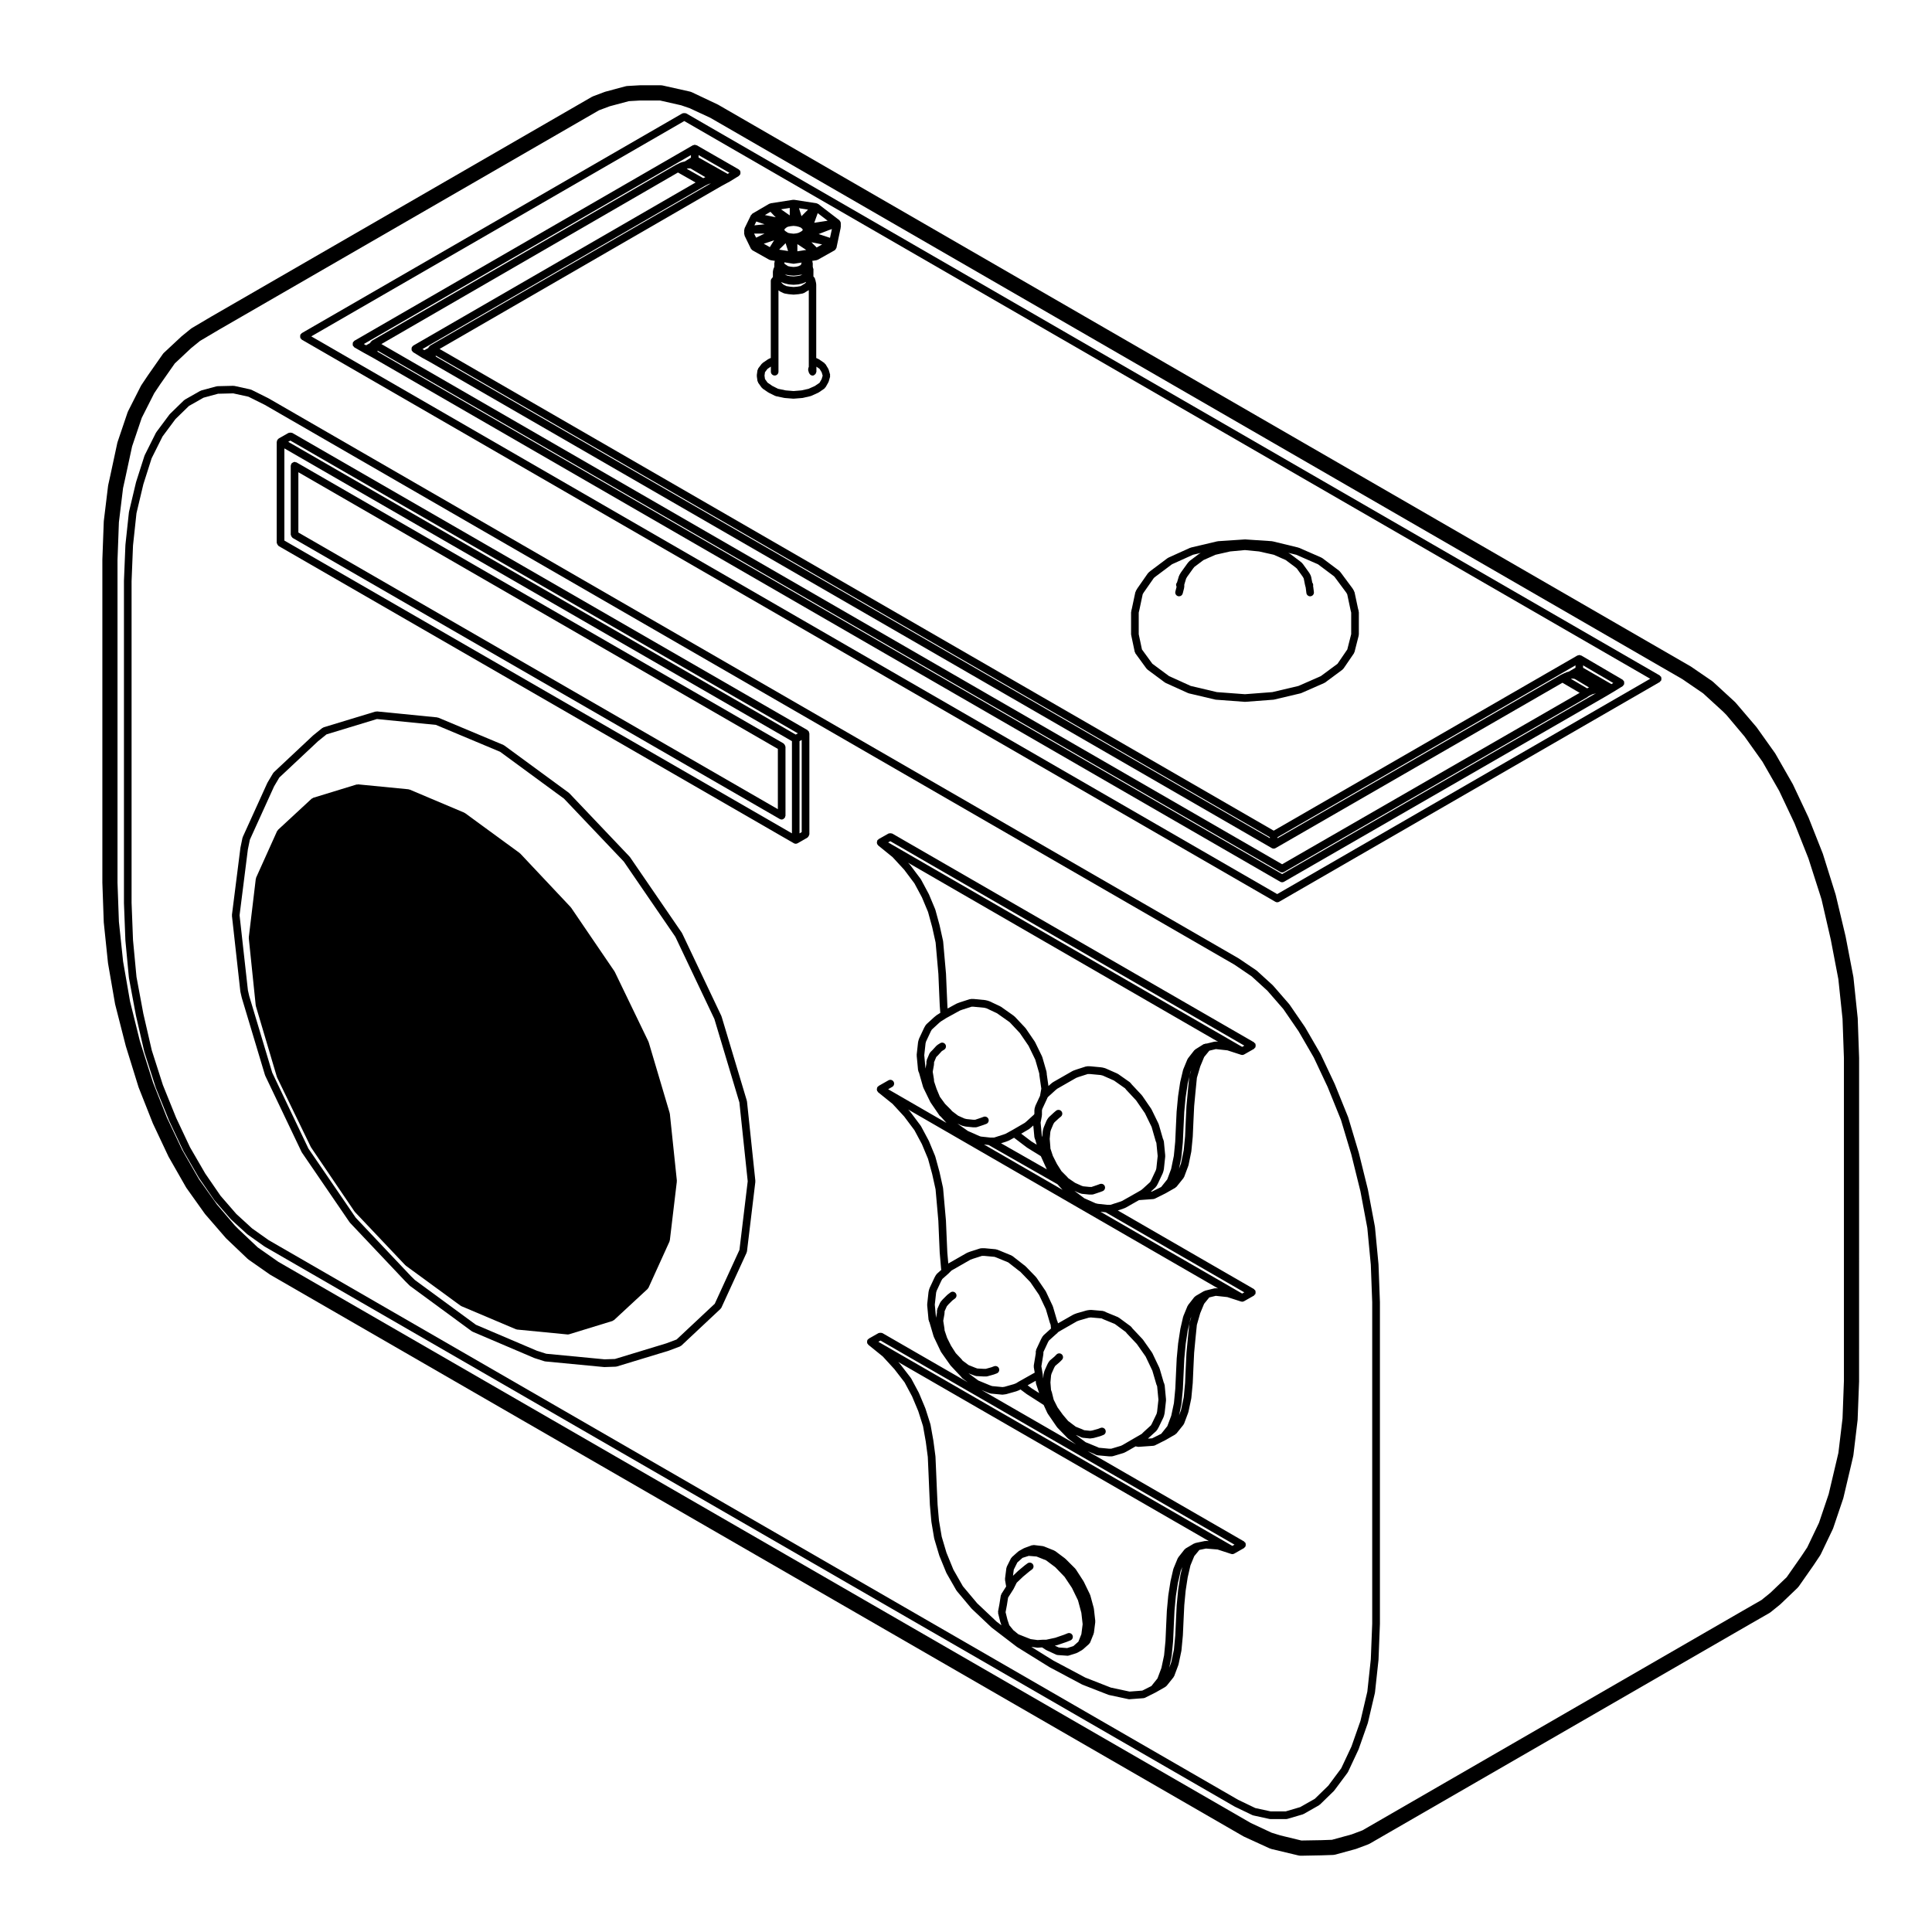 <?xml version="1.0" encoding="UTF-8"?>
<!-- Uploaded to: ICON Repo, www.svgrepo.com, Generator: ICON Repo Mixer Tools -->
<svg fill="#000000" width="800px" height="800px" version="1.1" viewBox="144 144 512 512" xmlns="http://www.w3.org/2000/svg">
 <g>
  <path d="m176.85 297.92c0 0.004 0.012 0.012 0.012 0.02 0 0.012-0.012 0.012-0.012 0.02v85.34c0 0.004 0.012 0.012 0.012 0.02 0 0.012-0.012 0.012-0.012 0.02l0.379 9.848c0 0.012 0.012 0.016 0.016 0.031 0 0.012-0.012 0.016-0.012 0.023l0.926 9.84c0 0.02 0.02 0.031 0.023 0.047 0 0.016-0.016 0.031-0.012 0.047l1.855 9.934c0 0.012 0.012 0.012 0.012 0.02 0 0.012-0.004 0.016-0.004 0.023l2.227 9.656c0.004 0.02 0.023 0.023 0.031 0.047 0 0.016-0.012 0.023-0.004 0.035l2.973 9.289c0.004 0.02 0.02 0.02 0.023 0.039 0.004 0.012-0.004 0.02 0 0.031l3.527 8.727c0.004 0.016 0.02 0.02 0.023 0.031 0 0.012-0.004 0.02 0 0.023l3.715 7.891c0.012 0.016 0.023 0.023 0.035 0.039 0.004 0.016 0 0.023 0.004 0.035l4.09 7.062c0.004 0.012 0.023 0.004 0.031 0.016 0.012 0.016 0 0.035 0.012 0.051l4.086 5.945c0.012 0.016 0.035 0.012 0.051 0.023 0.016 0.02 0.004 0.051 0.02 0.066l4.273 4.926c0.016 0.02 0.039 0.012 0.055 0.023 0.02 0.016 0.012 0.047 0.031 0.066l4.273 3.894c0.016 0.012 0.047 0.012 0.059 0.02 0.02 0.016 0.016 0.039 0.035 0.055l4.457 3.164c0.02 0.012 0.039 0.012 0.059 0.02 0.012 0.012 0.012 0.023 0.023 0.031l257.06 148.41c0.016 0.004 0.031 0 0.047 0.012 0.012 0.004 0.012 0.02 0.02 0.02l4.644 2.231c0.055 0.023 0.109 0.02 0.168 0.039 0.023 0 0.031 0.031 0.055 0.035l4.273 0.934c0.074 0.02 0.145 0.023 0.215 0.023h4.277c0.098 0 0.191-0.016 0.289-0.047l4.082-1.199c0.031-0.012 0.035-0.047 0.066-0.055 0.051-0.016 0.105-0.016 0.145-0.039l4.09-2.324c0.039-0.023 0.047-0.074 0.082-0.105 0.039-0.031 0.098-0.02 0.125-0.051l3.715-3.621c0.023-0.023 0.016-0.059 0.035-0.09 0.02-0.02 0.055-0.012 0.07-0.031l3.531-4.742c0.02-0.031 0.004-0.059 0.02-0.086 0.023-0.035 0.066-0.055 0.086-0.098l2.781-5.934c0.004-0.016-0.004-0.031 0-0.047 0.012-0.02 0.035-0.031 0.039-0.051l2.414-6.879c0.004-0.016-0.012-0.035-0.004-0.055 0.012-0.02 0.031-0.031 0.035-0.051l1.855-7.894c0.004-0.02-0.016-0.035-0.012-0.055 0.004-0.031 0.031-0.039 0.035-0.07l0.934-8.641c0-0.012-0.012-0.02-0.012-0.035s0.016-0.023 0.016-0.035l0.371-9.473c0-0.004-0.012-0.016-0.012-0.02 0-0.004 0.012-0.016 0.012-0.02v-85.227c0-0.004-0.012-0.012-0.012-0.016 0-0.012 0.012-0.016 0.012-0.02l-0.371-9.941c0-0.016-0.016-0.02-0.016-0.031 0-0.016 0.012-0.02 0.012-0.031l-0.934-9.84c0-0.02-0.02-0.031-0.023-0.051 0-0.016 0.016-0.031 0.012-0.047l-1.855-9.84c0-0.012-0.012-0.016-0.016-0.023 0-0.012 0.012-0.02 0.004-0.031l-2.414-9.758c-0.004-0.012-0.016-0.016-0.016-0.023-0.004-0.012 0-0.016 0-0.02l-2.781-9.289c-0.004-0.016-0.023-0.02-0.031-0.035-0.004-0.02 0.004-0.035 0-0.055l-3.531-8.73c-0.004-0.012-0.02-0.016-0.023-0.023-0.004-0.012 0.004-0.02 0-0.031l-3.715-7.879c-0.004-0.02-0.023-0.02-0.035-0.031-0.004-0.02 0.004-0.035-0.004-0.051l-4.09-7.062c-0.004-0.012-0.023-0.012-0.031-0.02-0.012-0.016 0-0.031-0.012-0.047l-4.082-5.945c-0.012-0.016-0.035-0.016-0.051-0.035-0.016-0.016-0.004-0.039-0.02-0.059l-4.277-4.922c-0.016-0.02-0.039-0.016-0.059-0.031-0.016-0.02-0.012-0.039-0.023-0.059l-4.273-3.894c-0.02-0.02-0.051-0.012-0.074-0.023-0.02-0.016-0.016-0.047-0.039-0.059l-4.656-3.148c-0.016-0.004-0.031 0-0.039-0.004-0.016-0.004-0.016-0.023-0.023-0.031l-257.07-148.41c-0.012-0.004-0.02 0-0.035-0.004-0.012-0.004-0.012-0.02-0.02-0.023l-4.457-2.223c-0.039-0.02-0.086 0.004-0.125-0.012-0.039-0.016-0.059-0.059-0.105-0.07l-4.273-0.938c-0.039-0.012-0.07 0.023-0.109 0.02-0.039-0.004-0.066-0.047-0.105-0.047h-0.023l-4.273 0.102c-0.047 0-0.07 0.047-0.109 0.051-0.047 0.004-0.086-0.031-0.125-0.016l-4.086 1.113c-0.047 0.012-0.059 0.059-0.105 0.082-0.047 0.016-0.09-0.004-0.125 0.016l-4.09 2.324c-0.039 0.023-0.047 0.074-0.086 0.105-0.035 0.023-0.09 0.016-0.121 0.051l-3.715 3.621c-0.02 0.02-0.016 0.055-0.035 0.074s-0.051 0.016-0.07 0.039l-3.527 4.734c-0.02 0.023-0.004 0.059-0.023 0.09-0.016 0.023-0.055 0.031-0.07 0.059l-2.973 5.941c-0.016 0.023 0.004 0.055-0.004 0.082-0.016 0.023-0.047 0.035-0.055 0.059l-2.227 6.969c-0.004 0.016 0.004 0.023 0.004 0.039-0.004 0.016-0.02 0.016-0.023 0.031l-1.855 7.809c-0.004 0.02 0.016 0.039 0.012 0.059-0.004 0.023-0.031 0.039-0.035 0.066l-0.926 8.629c0 0.016 0.016 0.023 0.012 0.035 0 0.012-0.016 0.02-0.016 0.031zm7.332-32.465 2.891-5.785 3.426-4.606 3.566-3.477 3.871-2.195 3.848-1.047 4.019-0.098 4.035 0.883 4.328 2.156 256.99 148.37 4.555 3.098 4.168 3.805 4.219 4.852 4.035 5.883 4.035 6.961 3.672 7.805 3.523 8.711 2.746 9.16v0.004l2.414 9.758 1.828 9.723 0.926 9.766 0.371 9.926v85.18l-0.371 9.43-0.922 8.574-1.82 7.75-2.387 6.801-2.711 5.773-3.426 4.606-3.566 3.473-3.879 2.203-3.828 1.133h-4.031l-4.047-0.883-4.516-2.168-256.95-148.33-4.387-3.109-4.176-3.82-4.191-4.832-4.051-5.894-4.039-6.969-3.672-7.793-3.512-8.695-2.941-9.184-2.223-9.645c0-0.004-0.004-0.004-0.004-0.004l-1.828-9.824-0.922-9.766-0.379-9.848v-85.262l0.379-9.441 0.918-8.559 1.824-7.672z"/>
  <path d="m223.59 233.51c0.02 0.047-0.004 0.098 0.02 0.137 0.035 0.055 0.109 0.039 0.152 0.09 0.082 0.098 0.105 0.215 0.215 0.281l258 148.96c0.156 0.09 0.328 0.137 0.504 0.137 0.176 0 0.344-0.047 0.504-0.137l100.86-58.23c0.105-0.066 0.137-0.188 0.215-0.281 0.039-0.047 0.117-0.031 0.152-0.09 0.023-0.039 0-0.09 0.02-0.137 0.051-0.121 0.051-0.23 0.051-0.367 0-0.137 0-0.246-0.051-0.367-0.02-0.047 0.004-0.098-0.02-0.137-0.047-0.082-0.141-0.098-0.207-0.156-0.066-0.066-0.082-0.168-0.16-0.211l-258-148.96c-0.047-0.023-0.098 0-0.137-0.016-0.117-0.051-0.23-0.047-0.359-0.047-0.137 0-0.246-0.004-0.367 0.047-0.043 0.016-0.094-0.008-0.137 0.016l-100.86 58.23c-0.086 0.047-0.102 0.145-0.16 0.211-0.066 0.059-0.156 0.074-0.207 0.156-0.023 0.039 0 0.09-0.02 0.137-0.051 0.121-0.047 0.23-0.051 0.367 0.008 0.137 0.004 0.25 0.051 0.367zm101.75-57.434 255.98 147.8-98.848 57.066-255.98-147.8z"/>
  <path d="m443.79 312.38 0.926 4.375c0.016 0.086 0.09 0.133 0.121 0.203 0.031 0.059 0.004 0.125 0.047 0.18l2.973 4.082c0.031 0.039 0.09 0.023 0.121 0.066 0.047 0.047 0.039 0.109 0.098 0.152l4.641 3.441c0.039 0.023 0.086 0.02 0.121 0.039 0.031 0.016 0.035 0.055 0.066 0.066l5.945 2.691c0.047 0.02 0.09 0.016 0.133 0.031 0.02 0.004 0.031 0.031 0.051 0.035l7.062 1.668c0.051 0.012 0.102 0.012 0.145 0.016 0.004 0 0.004 0.004 0.012 0.004l7.613 0.562c0.023 0 0.051 0.004 0.074 0.004 0.023 0 0.051 0 0.082-0.004l7.43-0.562c0.004 0 0.004-0.004 0.012-0.004 0.051-0.004 0.098-0.004 0.141-0.016l7.059-1.668c0.02-0.004 0.023-0.023 0.047-0.031 0.039-0.012 0.09-0.004 0.125-0.023l6.125-2.691c0.035-0.016 0.039-0.055 0.07-0.07 0.039-0.02 0.09-0.012 0.125-0.039l4.644-3.441c0.059-0.047 0.059-0.121 0.105-0.176 0.035-0.035 0.102-0.02 0.125-0.066l2.793-4.082c0.031-0.047 0.012-0.102 0.031-0.152 0.035-0.059 0.098-0.102 0.109-0.172l1.113-4.375c0.012-0.047-0.023-0.082-0.02-0.121 0.012-0.047 0.055-0.074 0.055-0.125v-5.934c0-0.047-0.047-0.074-0.051-0.117-0.004-0.039 0.031-0.082 0.02-0.125l-0.188-0.746s-0.004 0-0.004-0.004l-0.918-4.316c-0.016-0.059-0.07-0.086-0.098-0.141-0.02-0.051 0.012-0.105-0.02-0.152l-0.371-0.648c-0.012-0.02-0.035-0.02-0.051-0.035-0.012-0.02 0-0.047-0.016-0.059l-2.969-3.996c-0.004-0.004-0.016-0.004-0.02-0.012-0.004-0.004 0-0.016-0.004-0.023l-0.379-0.469c-0.031-0.035-0.082-0.031-0.109-0.059-0.031-0.031-0.031-0.086-0.066-0.109l-4.453-3.34c-0.035-0.023-0.086-0.012-0.117-0.031-0.039-0.02-0.047-0.07-0.086-0.086l-5.945-2.602c-0.031-0.012-0.059 0.004-0.09 0-0.031-0.004-0.039-0.047-0.07-0.051l-0.371-0.098h-0.004-0.004l-6.5-1.578c-0.031-0.004-0.055 0.016-0.09 0.012-0.031-0.004-0.047-0.035-0.082-0.039l-7.059-0.469h-0.07c-0.016 0-0.02 0.012-0.035 0.016-0.016 0-0.02-0.012-0.035-0.012l-7.055 0.469c-0.031 0-0.051 0.035-0.082 0.039-0.031 0-0.055-0.02-0.086-0.016l-6.691 1.578c-0.004 0-0.004 0.004-0.012 0.004h-0.004l-0.367 0.098c-0.035 0.004-0.047 0.047-0.074 0.055-0.031 0.012-0.066-0.012-0.098 0l-5.758 2.602c-0.035 0.016-0.047 0.059-0.082 0.082-0.035 0.02-0.082 0.004-0.109 0.031l-4.457 3.34c-0.012 0.004-0.004 0.016-0.016 0.02-0.004 0.004-0.016 0-0.02 0.004l-0.562 0.469c-0.039 0.031-0.035 0.09-0.066 0.121-0.039 0.035-0.098 0.035-0.121 0.082l-2.781 3.996c-0.012 0.016 0 0.031-0.012 0.047-0.012 0.016-0.031 0.012-0.035 0.023l-0.371 0.648c-0.031 0.051 0 0.105-0.02 0.156-0.023 0.055-0.086 0.082-0.098 0.137l-0.922 4.328-0.18 0.746c-0.012 0.047 0.023 0.082 0.02 0.121-0.004 0.047-0.051 0.074-0.051 0.117v5.934c0 0.039 0.039 0.066 0.047 0.105 0.02 0.023-0.016 0.055-0.004 0.09zm5.996-15.215 0.422-0.348 4.379-3.281 5.562-2.516 0.262-0.066h0.012l1.828-0.434-0.238 0.105c-0.039 0.016-0.047 0.059-0.082 0.086-0.039 0.02-0.086 0-0.117 0.031l-2.606 1.953c-0.039 0.031-0.035 0.086-0.07 0.117-0.035 0.031-0.09 0.023-0.117 0.066l-0.367 0.469c-0.004 0.004 0 0.02-0.012 0.023 0 0.004-0.012 0-0.016 0.012l-1.672 2.324c-0.012 0.016 0 0.035-0.016 0.055-0.012 0.016-0.031 0.016-0.039 0.031l-0.371 0.648c-0.02 0.035 0 0.082-0.016 0.117-0.02 0.039-0.066 0.055-0.082 0.098l-0.508 1.699-0.102 0.145c-0.223 0.312-0.172 0.68-0.012 0.996l-0.324 1.273c-0.137 0.539 0.188 1.09 0.727 1.23 0.086 0.02 0.168 0.031 0.25 0.031 0.449 0 0.863-0.301 0.973-0.754l0.379-1.48c0.012-0.047-0.023-0.082-0.02-0.125 0.012-0.047 0.055-0.074 0.055-0.125v-0.605l0.48-1.598 0.281-0.488 1.617-2.254h0.004l0.293-0.363 2.414-1.809 3.133-1.391 0.281-0.07 3.656-0.828 3.914-0.363 3.738 0.363 3.656 0.82 0.281 0.07 3.141 1.391 2.488 1.867 0.453 0.383 1.562 2.16 0.262 0.465 0.336 1.699c0.004 0.012 0.016 0.016 0.02 0.031 0 0.012-0.004 0.016-0.004 0.023l0.176 0.676 0.176 1.422c0.066 0.508 0.5 0.883 0.996 0.883 0.039 0 0.086 0 0.125-0.012 0.551-0.07 0.941-0.574 0.871-1.125l-0.188-1.48c-0.004-0.023-0.031-0.039-0.035-0.066-0.004-0.02 0.016-0.039 0.012-0.059v-0.004c0.055-0.262 0.02-0.543-0.145-0.785l-0.07-0.102-0.328-1.652c-0.012-0.059-0.074-0.086-0.098-0.141-0.02-0.055 0.012-0.109-0.02-0.16l-0.367-0.648c-0.012-0.02-0.035-0.02-0.047-0.035-0.016-0.016-0.004-0.035-0.016-0.055l-1.672-2.324c-0.023-0.035-0.074-0.035-0.105-0.066-0.031-0.035-0.023-0.086-0.059-0.117l-0.555-0.469c-0.012-0.004-0.02 0-0.031-0.012-0.012-0.004-0.004-0.016-0.016-0.023l-2.606-1.953c-0.035-0.023-0.082-0.012-0.117-0.031s-0.039-0.066-0.082-0.086l-0.301-0.133 1.883 0.457 0.289 0.07 5.754 2.516 4.273 3.203 0.297 0.367 2.914 3.922 0.266 0.453 0.891 4.207c0 0.004 0.004 0.004 0.012 0.012 0 0.004-0.004 0.016-0.004 0.02l0.156 0.629v5.703l-1.031 4.062-2.594 3.793-4.422 3.269-5.93 2.606-6.914 1.633-7.266 0.555-7.441-0.555-6.918-1.633-5.742-2.602-4.43-3.281-2.762-3.789-0.855-4.039v-5.731l0.152-0.629c0-0.004-0.004-0.012-0.004-0.016 0.004-0.004 0.012-0.004 0.012-0.012l0.891-4.207 0.262-0.449z"/>
  <path d="m207.69 406.73c0.004 0.023 0.023 0.039 0.031 0.059 0.004 0.02-0.016 0.039-0.012 0.059l0.363 1.57c0.004 0.016 0.02 0.02 0.023 0.035 0 0.012-0.012 0.02-0.004 0.031l6.137 20.441c0.012 0.031 0.039 0.047 0.051 0.074 0.012 0.02-0.004 0.051 0.004 0.07l9.656 20.25c0.016 0.035 0.051 0.047 0.066 0.074 0.016 0.02 0 0.039 0.016 0.059l12.637 18.48c0.016 0.02 0.051 0.012 0.066 0.031 0.02 0.031 0.012 0.07 0.035 0.09l14.664 15.516c0.004 0 0.016 0 0.02 0.004 0 0.004 0 0.016 0.004 0.016l1.117 1.113c0.02 0.02 0.055 0.012 0.074 0.031s0.016 0.051 0.039 0.066l16.344 11.992c0.039 0.031 0.09 0.02 0.133 0.047 0.031 0.016 0.035 0.055 0.07 0.074l16.344 6.969c0.02 0.012 0.047 0.004 0.07 0.012 0.012 0.004 0.012 0.02 0.02 0.02l2.606 0.832c0.059 0.02 0.121 0.023 0.18 0.031 0.016 0.004 0.02 0.016 0.031 0.016l15.602 1.492c0.031 0.004 0.066 0.004 0.098 0.004h0.035l2.938-0.102h0.004 0.012 0.023c0.004 0 0.004-0.012 0.012-0.012 0.086 0 0.168-0.012 0.25-0.035l13.738-4.176c0.012 0 0.012-0.012 0.02-0.016 0.012-0.004 0.023-0.004 0.039-0.004l2.977-1.125c0.066-0.02 0.086-0.09 0.137-0.125 0.066-0.035 0.141-0.023 0.195-0.082l10.398-9.754c0.035-0.031 0.023-0.082 0.055-0.109 0.055-0.07 0.133-0.109 0.172-0.203l6.688-14.586c0.023-0.051-0.012-0.102 0.004-0.145 0.02-0.059 0.074-0.09 0.082-0.145l2.223-18.48c0.004-0.039-0.031-0.07-0.031-0.105 0-0.051 0.039-0.082 0.035-0.117l-2.223-21.09c-0.004-0.035-0.039-0.055-0.051-0.09-0.004-0.035 0.02-0.059 0.012-0.098l-6.688-22.293c-0.012-0.031-0.039-0.039-0.051-0.066-0.012-0.023 0.012-0.055-0.004-0.082l-10.398-21.91c-0.016-0.023-0.047-0.031-0.059-0.055-0.016-0.023-0.004-0.059-0.02-0.086l-13.75-20.062c-0.02-0.023-0.055-0.023-0.074-0.051-0.02-0.02-0.012-0.055-0.031-0.074l-15.977-16.812c-0.023-0.023-0.059-0.016-0.086-0.035-0.023-0.02-0.02-0.059-0.051-0.082l-17.094-12.535c-0.035-0.023-0.086-0.012-0.117-0.031-0.039-0.02-0.051-0.07-0.09-0.09l-17.27-7.238c-0.051-0.02-0.102 0.012-0.152 0-0.055-0.016-0.086-0.07-0.137-0.074l-15.977-1.582c-0.07 0-0.121 0.051-0.188 0.059-0.074 0.004-0.137-0.039-0.207-0.02l-13.742 4.176c-0.07 0.02-0.098 0.09-0.152 0.121-0.055 0.031-0.133 0.012-0.188 0.055l-2.414 1.953c-0.012 0.012-0.012 0.023-0.02 0.035-0.012 0.004-0.023 0-0.035 0.012l-10.398 9.754c-0.039 0.035-0.031 0.098-0.066 0.137-0.031 0.035-0.09 0.039-0.109 0.086l-1.484 2.504c-0.012 0.02 0 0.039-0.012 0.059-0.012 0.02-0.031 0.02-0.039 0.039l-6.5 14.309c-0.016 0.035 0.012 0.074-0.004 0.109-0.016 0.039-0.059 0.059-0.07 0.102l-0.555 2.691c-0.004 0.016 0.012 0.023 0.012 0.047-0.004 0.012-0.02 0.02-0.02 0.035l-2.231 17.645c-0.004 0.039 0.031 0.07 0.031 0.109 0 0.047-0.039 0.074-0.035 0.121zm1.996-37.609 0.535-2.602 6.414-14.121 1.391-2.348 10.254-9.617 2.254-1.82 13.355-4.062 15.633 1.551 17.02 7.133 16.922 12.414 15.844 16.672 13.668 19.945 10.34 21.77 6.629 22.113 2.207 20.898-2.191 18.191-6.539 14.262-10.117 9.48-2.727 1.023-13.613 4.141-2.766 0.09-15.441-1.477-2.438-0.777-16.207-6.906-16.184-11.875-1.047-1.031-14.605-15.457-12.543-18.332-9.594-20.117-6.09-20.293-0.348-1.516-2.215-19.902z"/>
  <path d="m217.53 288.3c0.07 0.117 0.121 0.215 0.23 0.301 0.039 0.023 0.039 0.082 0.086 0.105l136.53 78.762c0.156 0.09 0.328 0.137 0.504 0.137s0.344-0.047 0.504-0.137l2.602-1.492c0.047-0.023 0.047-0.082 0.086-0.105 0.105-0.082 0.16-0.18 0.227-0.297 0.07-0.117 0.125-0.211 0.141-0.344 0.012-0.051 0.055-0.082 0.055-0.125v-26.746c0-0.051-0.051-0.082-0.055-0.133-0.012-0.086-0.031-0.152-0.066-0.23-0.016-0.047 0.012-0.098-0.016-0.137-0.023-0.039-0.082-0.047-0.105-0.086-0.059-0.074-0.105-0.125-0.18-0.188-0.039-0.023-0.039-0.082-0.086-0.105l-136.53-78.754c-0.047-0.023-0.098 0-0.137-0.016-0.117-0.051-0.223-0.047-0.348-0.047-0.137 0-0.25-0.004-0.379 0.047-0.047 0.016-0.098-0.004-0.133 0.016l-2.606 1.48c-0.047 0.023-0.047 0.082-0.086 0.105-0.082 0.055-0.125 0.105-0.188 0.188-0.031 0.035-0.082 0.035-0.105 0.082-0.023 0.047 0 0.086-0.016 0.133-0.039 0.086-0.059 0.152-0.07 0.246-0.012 0.047-0.055 0.082-0.055 0.125v26.754c0 0.051 0.047 0.082 0.055 0.133 0.02 0.121 0.082 0.211 0.141 0.328zm3.418-27.539 134.5 77.586-0.57 0.324-134.5-77.586zm-1.586 2.066 134.51 77.59v24.43l-134.51-77.594zm136.52 77.59 0.578-0.328v24.43l-0.578 0.332z"/>
  <path d="m352.16 341.89c0-0.051-0.051-0.082-0.055-0.133-0.016-0.125-0.074-0.223-0.137-0.332-0.07-0.117-0.121-0.215-0.23-0.301-0.039-0.023-0.039-0.082-0.086-0.105l-129.09-74.492c-0.082-0.047-0.168-0.012-0.258-0.031-0.09-0.023-0.145-0.105-0.246-0.105-0.051 0-0.086 0.047-0.125 0.055-0.125 0.016-0.223 0.074-0.332 0.137-0.117 0.07-0.223 0.121-0.309 0.23-0.031 0.035-0.082 0.039-0.105 0.082-0.047 0.082-0.012 0.172-0.035 0.25-0.023 0.09-0.105 0.152-0.105 0.25v18.297c0 0.051 0.047 0.082 0.055 0.133 0.016 0.125 0.074 0.223 0.137 0.332 0.07 0.117 0.121 0.215 0.23 0.301 0.039 0.023 0.039 0.082 0.086 0.105l129.09 74.484c0.156 0.09 0.328 0.137 0.504 0.137 0.336 0 0.594-0.195 0.777-0.449 0.023-0.031 0.074-0.02 0.098-0.055 0.047-0.082 0.012-0.172 0.035-0.25 0.023-0.09 0.105-0.152 0.105-0.25zm-129.09-72.742 127.07 73.32v15.973l-127.07-73.32z"/>
  <path d="m373.78 499.76c0.012 0.074 0.039 0.121 0.07 0.188 0.016 0.047-0.012 0.098 0.016 0.137 0.031 0.047 0.098 0.031 0.125 0.07 0.051 0.07 0.047 0.156 0.109 0.211l3.848 3.113 3.082 3.367 2.695 3.492 1.988 3.719 1.637 3.906 1.254 3.945 0.734 4.133 0.539 4.074 0.188 4.254 0.18 4.273 0.188 4.266c0 0.012 0.012 0.016 0.012 0.023 0 0.012-0.004 0.012-0.004 0.02l0.379 4.273c0 0.016 0.02 0.023 0.02 0.039s-0.012 0.023-0.012 0.039l0.734 4.375c0.004 0.023 0.031 0.035 0.035 0.066 0.004 0.02-0.012 0.039-0.004 0.059l1.301 4.359c0.004 0.02 0.023 0.031 0.031 0.047 0.004 0.016-0.004 0.035 0 0.055l1.859 4.543c0.012 0.023 0.039 0.035 0.055 0.059 0.004 0.02-0.004 0.039 0.004 0.059l2.606 4.555c0.016 0.023 0.055 0.016 0.07 0.039 0.023 0.031 0.012 0.074 0.035 0.105l3.894 4.644c0.016 0.012 0.039 0.012 0.051 0.02 0.02 0.02 0.012 0.051 0.031 0.066l5.203 4.918c0.016 0.016 0.039 0.012 0.059 0.023 0.016 0.012 0.012 0.031 0.023 0.047l6.68 5.109c0.016 0.012 0.035 0.004 0.051 0.016 0.016 0.012 0.016 0.031 0.031 0.039l8.539 5.301c0.016 0.012 0.031 0.004 0.039 0.012 0.012 0.012 0.012 0.02 0.02 0.023l8.543 4.551c0.023 0.012 0.051 0.012 0.074 0.02 0.016 0.004 0.016 0.02 0.031 0.031l6.871 2.684c0.039 0.02 0.086 0.016 0.121 0.031 0.016 0 0.02 0.02 0.035 0.02l5.199 1.117c0.07 0.016 0.141 0.023 0.211 0.023 0.023 0 0.051 0 0.074-0.004l3.715-0.281c0.02 0 0.031-0.02 0.051-0.023 0.105-0.016 0.223-0.023 0.328-0.082l2.785-1.395c0.004-0.004 0.004-0.016 0.016-0.016 0.012-0.004 0.023 0 0.035-0.012l2.606-1.484c0.07-0.039 0.082-0.117 0.133-0.172 0.047-0.039 0.109-0.023 0.152-0.074l1.859-2.324c0.031-0.035 0.012-0.082 0.035-0.117 0.035-0.059 0.102-0.09 0.121-0.156l1.113-2.969c0.012-0.023-0.012-0.055-0.004-0.082 0.012-0.023 0.039-0.039 0.047-0.07l0.742-3.531c0.004-0.02-0.016-0.035-0.012-0.055s0.031-0.035 0.031-0.059l0.367-3.894c0-0.004-0.012-0.012-0.004-0.02 0-0.012 0.012-0.02 0.012-0.031l0.188-4.086 0.191-3.988 0.363-3.856 0.535-3.492 0.734-3.199 1.008-2.449 1.355-1.648 1.75-0.367 3.074 0.25 3.602 1.176c0.105 0.039 0.211 0.055 0.312 0.055 0.172 0 0.344-0.047 0.504-0.133l2.602-1.484c0.109-0.066 0.141-0.188 0.223-0.289 0.039-0.051 0.117-0.031 0.145-0.09 0.023-0.039 0-0.086 0.016-0.125 0.059-0.125 0.055-0.242 0.055-0.379 0-0.133 0.004-0.242-0.047-0.359-0.02-0.047 0.004-0.098-0.02-0.137-0.051-0.082-0.145-0.102-0.211-0.156-0.066-0.07-0.082-0.168-0.16-0.215l-41.441-23.906 1.707 0.707 0.52 0.262c0.098 0.051 0.195 0.055 0.301 0.07 0.023 0.012 0.035 0.031 0.059 0.035l2.973 0.277c0.035 0.004 0.066 0.004 0.098 0.004h0.742c0.098 0 0.191-0.016 0.293-0.047l2.793-0.836c0.02-0.004 0.023-0.023 0.039-0.035 0.039-0.012 0.082-0.012 0.109-0.023l0.555-0.273c0.012-0.004 0.012-0.016 0.02-0.02 0.012-0.004 0.023 0 0.035-0.012l2.457-1.402 0.551 0.109c0.07 0.02 0.137 0.023 0.207 0.023 0.023 0 0.051-0.004 0.07-0.004l3.898-0.277c0.02 0 0.035-0.02 0.055-0.023 0.109-0.016 0.223-0.023 0.328-0.082l2.785-1.395c0.012-0.004 0.012-0.016 0.016-0.016 0.012-0.012 0.023-0.004 0.035-0.012l2.602-1.496c0.07-0.035 0.074-0.117 0.125-0.168 0.051-0.039 0.117-0.023 0.156-0.074l1.863-2.324c0.031-0.035 0.016-0.086 0.035-0.121 0.039-0.059 0.102-0.09 0.121-0.156l1.109-2.961c0.012-0.031-0.012-0.051-0.004-0.082 0.012-0.023 0.039-0.039 0.047-0.07l0.746-3.531c0.004-0.02-0.016-0.031-0.012-0.051 0.004-0.023 0.031-0.039 0.031-0.059l0.367-3.894c0-0.012-0.012-0.02-0.004-0.031 0-0.012 0.012-0.016 0.012-0.023l0.18-4.082 0.191-3.996 0.363-3.848 0.359-3.543 0.891-3.109 1.031-2.488 1.367-1.684 1.727-0.422 3.059 0.332 3.621 1.176c0.105 0.035 0.207 0.051 0.312 0.051 0.168 0 0.336-0.047 0.5-0.133l2.606-1.477c0.109-0.066 0.141-0.188 0.223-0.289 0.039-0.047 0.117-0.031 0.152-0.09 0.023-0.039 0-0.086 0.02-0.125 0.051-0.121 0.051-0.238 0.051-0.371 0-0.133 0.004-0.246-0.051-0.363-0.016-0.047 0.012-0.09-0.016-0.133-0.051-0.086-0.141-0.102-0.211-0.16-0.066-0.07-0.082-0.168-0.16-0.215l-36.078-20.832 1.152-0.367c0.004-0.004 0.004-0.004 0.012-0.012 0.012-0.004 0.023 0 0.035-0.004l0.746-0.281c0.02-0.004 0.023-0.035 0.047-0.047 0.035-0.012 0.07-0.012 0.105-0.023l3.516-2.004 3.856-0.281c0.023-0.004 0.035-0.031 0.055-0.031 0.105-0.016 0.215-0.023 0.316-0.082l2.785-1.387c0.004 0 0.004-0.012 0.016-0.016 0.012-0.004 0.031-0.004 0.039-0.012l2.602-1.484c0.07-0.039 0.082-0.121 0.133-0.172 0.047-0.039 0.109-0.023 0.152-0.074l1.863-2.324c0.031-0.035 0.016-0.086 0.035-0.121 0.039-0.059 0.102-0.09 0.121-0.156l1.109-2.961c0.012-0.031-0.012-0.051 0-0.074 0.004-0.031 0.039-0.047 0.047-0.074l0.746-3.633c0.004-0.02-0.016-0.035-0.012-0.055 0-0.02 0.023-0.031 0.023-0.051l0.367-3.809c0-0.012-0.012-0.016-0.012-0.023 0.004-0.012 0.016-0.02 0.016-0.031l0.18-4.082 0.191-3.996 0.363-3.856 0.359-3.633 0.883-2.992 1.043-2.519 1.367-1.672 1.734-0.422 3.055 0.332 3.621 1.176c0.105 0.035 0.207 0.051 0.312 0.051 0.172 0 0.344-0.047 0.504-0.133l2.606-1.484c0.109-0.066 0.141-0.188 0.223-0.289 0.039-0.051 0.117-0.031 0.145-0.09 0.023-0.039 0-0.086 0.016-0.125 0.055-0.125 0.055-0.242 0.055-0.379 0-0.133 0.004-0.242-0.051-0.359-0.016-0.047 0.012-0.098-0.016-0.137-0.051-0.082-0.145-0.102-0.211-0.156-0.066-0.07-0.082-0.168-0.16-0.215l-95.863-55.316c-0.039-0.023-0.09 0-0.133-0.016-0.117-0.051-0.23-0.047-0.363-0.051-0.133 0-0.246-0.004-0.367 0.047-0.047 0.016-0.09-0.004-0.133 0.016l-2.606 1.477c-0.059 0.035-0.066 0.105-0.109 0.145-0.055 0.047-0.125 0.039-0.172 0.098-0.02 0.023-0.004 0.055-0.023 0.082-0.016 0.02-0.051 0.023-0.066 0.051-0.023 0.039 0 0.086-0.016 0.133-0.047 0.102-0.055 0.188-0.059 0.293-0.012 0.098-0.035 0.172-0.016 0.258 0.012 0.07 0.039 0.121 0.07 0.191 0.016 0.039-0.012 0.09 0.016 0.133 0.031 0.047 0.098 0.031 0.125 0.074 0.051 0.066 0.047 0.156 0.109 0.211l3.836 3.113 3.082 3.344 2.711 3.617 1.988 3.707 1.617 3.863 1.102 4.039 0.902 4.066 0.363 4.109 0.371 4.219 0.18 4.277 0.188 4.273c0 0.012 0.012 0.012 0.012 0.02 0 0.004-0.004 0.012-0.004 0.016l0.133 1.715-0.961 0.605c-0.02 0.016-0.02 0.047-0.039 0.059-0.02 0.012-0.047 0-0.059 0.02l-0.559 0.453c-0.012 0.012-0.004 0.02-0.016 0.031-0.012 0.004-0.02 0-0.031 0.012l-2.039 1.863c-0.047 0.039-0.035 0.105-0.07 0.145s-0.102 0.051-0.125 0.105l-0.371 0.645c-0.004 0.016 0 0.031-0.004 0.039-0.004 0.016-0.023 0.02-0.031 0.031l-1.305 2.781c-0.012 0.023 0.004 0.055-0.004 0.086-0.012 0.031-0.047 0.035-0.055 0.07l-0.188 0.648c-0.012 0.031 0.016 0.055 0.012 0.086-0.004 0.035-0.039 0.051-0.047 0.086l-0.367 3.336c-0.004 0.039 0.031 0.07 0.031 0.105 0 0.035-0.035 0.066-0.031 0.102l0.367 3.906c0.004 0.074 0.07 0.117 0.09 0.18 0.02 0.059-0.016 0.121 0.016 0.18l0.145 0.289 1.082 3.805c0.012 0.035 0.047 0.055 0.059 0.086 0.012 0.031-0.012 0.059 0.004 0.086l1.859 3.812c0.016 0.031 0.047 0.039 0.066 0.07 0.012 0.02 0 0.039 0.012 0.059l2.414 3.523c0.039 0.059 0.121 0.051 0.172 0.098 0.074 0.082 0.117 0.18 0.215 0.23l1.387 1.535-15.453-8.922 1.082-0.621c0.484-0.277 0.648-0.887 0.371-1.371s-0.898-0.645-1.375-0.367l-2.606 1.484c-0.059 0.039-0.07 0.105-0.117 0.156-0.051 0.039-0.121 0.035-0.16 0.09-0.02 0.02-0.004 0.051-0.023 0.082-0.016 0.02-0.051 0.02-0.066 0.051-0.023 0.039 0 0.09-0.016 0.125-0.047 0.105-0.055 0.188-0.066 0.301-0.004 0.098-0.031 0.16-0.012 0.25 0.012 0.074 0.039 0.117 0.066 0.188 0.02 0.047-0.004 0.098 0.02 0.137 0.031 0.051 0.098 0.031 0.125 0.074 0.051 0.066 0.051 0.152 0.109 0.211l3.844 3.098 3.074 3.336 2.711 3.621 1.988 3.707 1.617 3.871 1.102 4.039 0.902 4.07 0.363 4.106 0.371 4.227 0.18 4.273 0.188 4.277c0 0.012 0.012 0.016 0.012 0.023 0 0.012-0.004 0.012-0.004 0.02l0.371 4.273c0.004 0.047 0.047 0.07 0.055 0.105 0 0.012-0.004 0.012-0.004 0.02l-1.203 1.078c-0.047 0.039-0.035 0.105-0.074 0.152-0.039 0.047-0.105 0.051-0.133 0.105l-0.367 0.648c-0.012 0.016 0 0.031-0.004 0.047-0.004 0.012-0.023 0.012-0.031 0.023l-1.305 2.785c-0.016 0.023 0.004 0.055-0.004 0.086-0.012 0.031-0.047 0.039-0.055 0.07l-0.18 0.648c-0.012 0.031 0.016 0.059 0.012 0.09-0.004 0.031-0.039 0.047-0.047 0.082l-0.367 3.344c-0.004 0.039 0.031 0.066 0.031 0.105 0 0.035-0.035 0.066-0.031 0.105l0.367 3.894c0.004 0.07 0.07 0.109 0.09 0.176 0.016 0.059-0.02 0.117 0.012 0.176l0.141 0.289 1.094 3.727c0.012 0.031 0.047 0.047 0.055 0.082 0.012 0.02-0.004 0.051 0.004 0.07l1.855 3.894c0.016 0.035 0.055 0.051 0.074 0.086 0.016 0.02 0 0.047 0.016 0.066l2.418 3.441c0.016 0.016 0.039 0.012 0.055 0.023 0.02 0.031 0.012 0.059 0.031 0.086l2.742 2.926 0.137 0.207c0.031 0.039 0.098 0.031 0.125 0.07 0.051 0.051 0.051 0.125 0.105 0.172l1.43 1.055-22.625-13.043c-0.047-0.031-0.098 0-0.137-0.02-0.117-0.051-0.223-0.047-0.344-0.051-0.141 0-0.258-0.004-0.383 0.051-0.047 0.016-0.098-0.012-0.133 0.016l-2.606 1.48c-0.059 0.035-0.07 0.105-0.117 0.145-0.051 0.047-0.121 0.039-0.168 0.098-0.02 0.023-0.012 0.055-0.023 0.086-0.016 0.02-0.051 0.02-0.066 0.051-0.023 0.039 0 0.086-0.02 0.125-0.039 0.102-0.051 0.188-0.059 0.297 0.012 0.043-0.012 0.113 0.008 0.203zm3.555-0.5 93.82 54.09-0.57 0.328-93.816-54.09zm12.781-52.988-2.035-3.809c-0.016-0.031-0.051-0.031-0.066-0.055s0-0.055-0.02-0.082l-2.793-3.719c-0.012-0.016-0.035-0.016-0.047-0.023-0.016-0.02-0.004-0.039-0.02-0.055l-0.453-0.492 82.133 47.422-0.586-0.07c-0.07-0.012-0.109 0.051-0.176 0.051-0.059 0.012-0.109-0.039-0.172-0.02l-2.231 0.551h-0.004l-0.367 0.102c-0.051 0.012-0.07 0.066-0.109 0.086-0.051 0.016-0.105-0.004-0.145 0.02l-2.227 1.305c-0.059 0.035-0.066 0.105-0.109 0.152-0.055 0.047-0.125 0.039-0.172 0.098l-1.672 2.137c-0.031 0.039-0.016 0.102-0.039 0.137-0.023 0.047-0.082 0.059-0.102 0.105l-1.109 2.691c-0.012 0.031 0.012 0.055 0 0.082-0.012 0.035-0.047 0.051-0.055 0.082l-0.746 3.25c-0.004 0.016 0.012 0.031 0.012 0.047-0.004 0.016-0.02 0.016-0.02 0.031l-0.555 3.621c0 0.012 0.012 0.016 0.004 0.023 0 0.016-0.016 0.02-0.016 0.031l-0.367 3.906c0 0.004 0.004 0.012 0.004 0.02 0 0.012-0.012 0.016-0.012 0.023l-0.191 3.996v0.004l-0.188 4.09-0.359 3.812-0.711 3.352-1.039 2.777-1.617 2.019-2.41 1.203-1.113 0.082 0.207-0.207 2.035-1.848c0.055-0.051 0.047-0.125 0.086-0.188 0.031-0.031 0.09-0.02 0.105-0.059l0.371-0.648c0.004-0.012 0-0.02 0.004-0.023 0.004-0.016 0.023-0.023 0.035-0.039l1.301-2.695c0.016-0.035-0.004-0.066 0.004-0.098 0.016-0.039 0.055-0.059 0.066-0.102l0.188-0.742c0.004-0.023-0.016-0.047-0.012-0.07 0.004-0.023 0.031-0.039 0.035-0.066l0.367-3.344c0.004-0.039-0.031-0.066-0.031-0.105 0-0.035 0.035-0.066 0.031-0.105l-0.367-3.894c-0.004-0.07-0.07-0.105-0.09-0.168-0.02-0.059 0.016-0.125-0.016-0.188l-0.137-0.277-1.094-3.738c-0.012-0.031-0.047-0.039-0.055-0.066-0.012-0.031 0.012-0.055-0.004-0.086l-1.859-3.906c-0.016-0.031-0.051-0.031-0.066-0.059-0.016-0.031 0-0.059-0.02-0.09l-2.414-3.438c-0.016-0.02-0.051-0.02-0.066-0.039-0.02-0.02-0.012-0.051-0.031-0.07l-2.727-2.898-0.133-0.211c-0.027-0.059-0.105-0.062-0.148-0.113-0.047-0.047-0.039-0.109-0.098-0.152l-3.16-2.324c-0.035-0.023-0.086-0.012-0.121-0.031-0.035-0.023-0.047-0.074-0.09-0.098l-3.129-1.285-0.52-0.262c-0.066-0.031-0.125 0-0.195-0.016-0.059-0.02-0.102-0.086-0.168-0.09l-3.164-0.277c-0.035-0.004-0.066 0.035-0.102 0.035-0.039 0-0.07-0.039-0.105-0.031l-0.734 0.09c-0.031 0-0.047 0.031-0.074 0.039-0.031 0.004-0.059-0.02-0.09-0.012l-2.602 0.746c-0.016 0.004-0.016 0.02-0.031 0.023-0.012 0.004-0.023-0.004-0.035-0.004l-0.742 0.277c-0.031 0.012-0.039 0.047-0.066 0.059-0.031 0.012-0.066-0.004-0.098 0.012l-4.066 2.324-0.004-0.059c-0.004-0.07-0.07-0.105-0.09-0.168-0.016-0.059 0.02-0.117-0.012-0.176l-0.152-0.309-1.094-3.715c-0.012-0.023-0.039-0.035-0.051-0.066-0.012-0.023 0.012-0.055-0.004-0.086l-1.828-3.875c-0.016-0.023-0.051-0.031-0.066-0.055-0.016-0.031 0-0.059-0.016-0.082l-2.414-3.531c-0.02-0.031-0.055-0.031-0.074-0.051-0.02-0.031-0.012-0.066-0.035-0.09l-2.781-2.871c-0.023-0.031-0.059-0.02-0.09-0.039-0.02-0.02-0.02-0.059-0.047-0.082l-0.348-0.25v-0.004l-2.973-2.324c-0.039-0.031-0.098-0.012-0.137-0.035-0.039-0.023-0.051-0.086-0.102-0.105l-3.16-1.301c-0.004-0.004-0.012 0-0.016 0-0.012-0.004-0.012-0.012-0.016-0.016l-0.734-0.277c-0.051-0.016-0.098 0.016-0.137 0.004-0.051-0.012-0.074-0.059-0.121-0.066l-2.973-0.277c-0.02 0-0.031 0.016-0.047 0.016-0.02 0-0.031-0.02-0.051-0.02h-0.746c-0.059 0-0.098 0.051-0.145 0.059-0.051 0.012-0.105-0.031-0.156-0.012l-2.602 0.832c-0.012 0.004-0.012 0.016-0.02 0.016-0.012 0.004-0.02-0.004-0.031 0l-0.746 0.281c-0.031 0.012-0.035 0.047-0.066 0.059-0.023 0.016-0.055-0.004-0.086 0.012l-4.918 2.812-0.258-2.902v-0.004l-0.188-4.277-0.18-4.262c0-0.012-0.012-0.02-0.012-0.031-0.004-0.004 0.004-0.012 0.004-0.02l-0.379-4.277-0.367-4.176c0-0.023-0.031-0.039-0.035-0.059 0-0.031 0.02-0.051 0.016-0.07l-0.926-4.18c0-0.004-0.012-0.012-0.016-0.02 0-0.012 0.012-0.016 0.004-0.023l-1.117-4.09c-0.004-0.023-0.035-0.031-0.047-0.059-0.004-0.02 0.012-0.039 0-0.066l-1.648-3.981c-0.004-0.016-0.023-0.02-0.035-0.035-0.012-0.02 0.004-0.027-0.008-0.043zm0-65.387-2.035-3.805c-0.016-0.023-0.051-0.023-0.066-0.051-0.016-0.023 0-0.055-0.02-0.082l-2.793-3.719c-0.012-0.016-0.035-0.012-0.047-0.023-0.016-0.016-0.004-0.035-0.02-0.051l-0.484-0.523 82.16 47.453-0.586-0.07c-0.066-0.012-0.105 0.051-0.172 0.051-0.066 0.004-0.109-0.039-0.176-0.023l-2.117 0.523h-0.246c-0.105 0-0.168 0.082-0.262 0.105-0.098 0.023-0.191-0.004-0.277 0.047l-2.227 1.395c-0.055 0.031-0.059 0.105-0.105 0.145-0.047 0.039-0.109 0.035-0.152 0.086l-1.672 2.141c-0.031 0.039-0.016 0.09-0.039 0.133-0.023 0.039-0.082 0.055-0.102 0.105l-1.109 2.691c-0.012 0.023 0.012 0.055 0 0.086-0.012 0.031-0.047 0.039-0.051 0.07l-0.746 3.164c-0.004 0.016 0.012 0.023 0.004 0.035-0.004 0.02-0.02 0.031-0.023 0.051l-0.555 3.707c0 0.012 0.012 0.02 0.012 0.031-0.004 0.012-0.016 0.012-0.016 0.02l-0.367 3.906c0 0.004 0.004 0.012 0.004 0.02 0 0.012-0.012 0.016-0.012 0.023l-0.191 3.996v0.004l-0.188 4.082-0.359 3.699-0.719 3.496-1.027 2.75-1.617 2.019-2.41 1.199-0.324 0.02 1.273-1.16c0.055-0.051 0.047-0.121 0.09-0.18 0.023-0.035 0.086-0.023 0.105-0.066l0.367-0.648c0.004-0.012 0-0.023 0.004-0.035 0.004-0.016 0.023-0.02 0.031-0.035l1.305-2.785c0.012-0.023-0.004-0.051 0.004-0.082 0.012-0.031 0.047-0.047 0.055-0.082l0.18-0.656c0.012-0.023-0.016-0.051-0.012-0.082 0.012-0.035 0.039-0.051 0.047-0.086l0.367-3.438c0.004-0.039-0.031-0.07-0.031-0.105s0.035-0.059 0.031-0.102l-0.367-3.805c-0.004-0.066-0.066-0.105-0.086-0.16-0.016-0.059 0.02-0.117-0.012-0.176l-0.145-0.309-1.094-3.809c-0.012-0.035-0.047-0.047-0.059-0.074-0.012-0.031 0.012-0.066-0.004-0.098l-1.855-3.809c-0.012-0.02-0.047-0.023-0.059-0.051-0.012-0.023 0-0.055-0.016-0.082l-2.418-3.523c-0.016-0.02-0.051-0.02-0.066-0.039-0.02-0.023-0.012-0.059-0.031-0.082l-2.742-2.934-0.125-0.195c-0.035-0.055-0.105-0.055-0.152-0.102-0.047-0.051-0.047-0.125-0.105-0.168l-3.164-2.223c-0.031-0.023-0.07-0.012-0.105-0.023-0.031-0.02-0.035-0.059-0.07-0.074l-3.152-1.395c-0.031-0.012-0.059 0.012-0.09 0-0.035-0.016-0.047-0.051-0.082-0.059l-0.742-0.18c-0.031-0.004-0.051 0.016-0.082 0.016-0.023-0.012-0.039-0.039-0.07-0.039l-2.973-0.281c-0.016-0.004-0.031 0.016-0.047 0.016-0.02 0-0.031-0.02-0.051-0.02h-0.742c-0.059 0-0.098 0.055-0.152 0.066-0.055 0.004-0.105-0.031-0.156-0.016l-2.606 0.84c-0.004 0.004-0.012 0.012-0.016 0.016-0.004 0-0.016-0.004-0.02 0l-0.742 0.266c-0.031 0.016-0.039 0.051-0.07 0.066s-0.059-0.004-0.09 0.016l-5.199 2.973c-0.031 0.02-0.031 0.059-0.055 0.074-0.031 0.02-0.066 0.004-0.098 0.031l-0.555 0.469c-0.004 0.004-0.004 0.012-0.012 0.02-0.004 0-0.016 0-0.02 0.004l-0.453 0.406-0.457-3.18v-0.293c0-0.055-0.051-0.086-0.055-0.133-0.012-0.051 0.031-0.102 0.016-0.145l-1.125-3.894c-0.012-0.035-0.047-0.047-0.059-0.082-0.012-0.031 0.012-0.059-0.004-0.09l-1.855-3.809c-0.012-0.031-0.047-0.031-0.059-0.055-0.016-0.023 0-0.055-0.016-0.074l-2.41-3.531c-0.016-0.02-0.051-0.02-0.07-0.047-0.02-0.023-0.012-0.055-0.031-0.074l-2.793-2.973c-0.023-0.031-0.066-0.02-0.09-0.039-0.031-0.023-0.023-0.066-0.055-0.09l-0.379-0.277h-0.004s0-0.004-0.004-0.012l-3.152-2.223c-0.023-0.02-0.059-0.004-0.09-0.02-0.031-0.02-0.035-0.059-0.066-0.07l-2.969-1.395c-0.035-0.016-0.07 0.012-0.105 0-0.035-0.016-0.051-0.055-0.086-0.066l-0.746-0.18c-0.023-0.004-0.047 0.016-0.07 0.012-0.031 0-0.047-0.031-0.07-0.035l-2.973-0.289c-0.02 0-0.031 0.016-0.051 0.016-0.02 0-0.031-0.02-0.051-0.02l-0.664 0.004c-0.059 0-0.098 0.051-0.145 0.059-0.059 0.012-0.105-0.031-0.16-0.012l-2.609 0.836c-0.012 0-0.012 0.016-0.02 0.02-0.012 0-0.016-0.004-0.023 0l-0.742 0.277c-0.023 0.012-0.031 0.039-0.055 0.055-0.023 0.012-0.055-0.004-0.082 0.004l-2.348 1.289-0.055-0.727v-0.004l-0.188-4.273-0.18-4.273c0-0.012-0.012-0.016-0.012-0.023-0.004-0.004 0.004-0.016 0.004-0.02l-0.379-4.266-0.367-4.176c0-0.023-0.031-0.035-0.031-0.059-0.004-0.023 0.016-0.047 0.012-0.07l-0.926-4.18c0-0.012-0.012-0.012-0.016-0.02 0-0.012 0.012-0.02 0.004-0.031l-1.117-4.09c-0.004-0.023-0.035-0.031-0.047-0.055-0.004-0.02 0.012-0.047 0-0.066l-1.672-3.996c-0.004-0.016-0.023-0.02-0.035-0.035-0.008 0.012 0.008-0.004-0.004-0.02zm-10.176-13.961 93.82 54.18-0.574 0.328-93.82-54.184zm77.039 85.406-0.52 1.379 0.625-3.055c0.004-0.02-0.016-0.035-0.012-0.055 0-0.02 0.023-0.031 0.023-0.051l0.367-3.809c0-0.012-0.012-0.016-0.012-0.023 0.004-0.012 0.016-0.02 0.016-0.031l0.188-4.082 0.191-3.996 0.359-3.805 0.555-3.707 0.406-1.723-0.367 3.699-0.359 3.918c0 0.004 0.004 0.012 0.004 0.02 0 0.012-0.012 0.016-0.012 0.023l-0.191 3.996v0.004l-0.18 4.082-0.359 3.691zm2.695-24.711-0.422 1.438 0.227-0.953zm-0.461 1.582c-0.004 0.031 0.016 0.055 0.012 0.082-0.004 0.035-0.039 0.051-0.047 0.086zm-17.848 33.059-0.66 0.246-2.414 0.777h-0.918l-2.465-0.266-0.574-0.141-2.988-1.324-2.613-1.961 1.129 0.508c0.02 0.012 0.047 0.012 0.07 0.016 0.012 0.004 0.016 0.016 0.023 0.023l0.559 0.188c0.066 0.02 0.125 0.02 0.191 0.031 0.012 0 0.02 0.016 0.031 0.016l1.859 0.188c0.031 0.004 0.066 0.004 0.102 0.004h0.734c0.105 0 0.211-0.02 0.316-0.051l1.668-0.559c0.004 0 0.004-0.004 0.012-0.004 0.012-0.004 0.016-0.004 0.023-0.004l0.746-0.281c0.523-0.195 0.781-0.777 0.59-1.301-0.195-0.523-0.77-0.77-1.301-0.59l-0.73 0.273-1.496 0.504-0.516-0.004-1.691-0.168-0.414-0.137-1.727-0.777-1.812-1.242-0.082-0.109c-0.02-0.031-0.059-0.023-0.082-0.055-0.023-0.023-0.016-0.07-0.039-0.09l-1.586-1.594-1.211-1.91-1.078-2.137-0.656-1.98v-0.223c0-0.016-0.016-0.023-0.02-0.047 0-0.016 0.016-0.023 0.016-0.039l-0.18-2.227 0.172-1.863 0.145-0.508 0.676-1.605 0.262-0.398 1.152-1.066 0.562-0.465c0.43-0.352 0.492-0.988 0.141-1.414-0.363-0.434-0.996-0.492-1.422-0.145l-0.562 0.465c-0.012 0.012-0.004 0.023-0.016 0.035-0.012 0.004-0.02 0.004-0.031 0.012l-1.301 1.203c-0.031 0.031-0.023 0.082-0.051 0.105-0.031 0.035-0.086 0.031-0.105 0.07l-0.367 0.559c-0.02 0.031-0.004 0.07-0.02 0.102s-0.055 0.039-0.07 0.07l-0.734 1.762c-0.012 0.02 0.004 0.039 0 0.059-0.012 0.023-0.035 0.031-0.039 0.055l-0.188 0.66c-0.012 0.035 0.016 0.066 0.012 0.098-0.004 0.039-0.039 0.055-0.047 0.09l-0.145 1.582-0.098-0.188-0.336-3.586 0.336-1.805c0.004-0.035-0.023-0.059-0.02-0.098 0.004-0.035 0.039-0.055 0.039-0.098v-1.258l0.117-0.418 1.273-2.731c0.012-0.02-0.004-0.051 0.004-0.074l0.223-0.332 1.953-1.773 0.469-0.387 5.031-2.883 0.637-0.238 2.445-0.785h0.543l2.836 0.266 0.594 0.145 2.969 1.316 2.941 2.07 0.082 0.117c0.016 0.023 0.047 0.016 0.066 0.039 0.02 0.023 0.012 0.07 0.035 0.098l2.731 2.926 2.344 3.406 1.773 3.641 1.098 3.82c0.012 0.035 0.047 0.051 0.055 0.082 0.012 0.031-0.012 0.059 0.004 0.082l0.105 0.227 0.344 3.512-0.352 3.269-0.133 0.48-1.246 2.656-0.273 0.488-1.93 1.758-0.453 0.371-1.223 0.707h-0.004zm31.82 24.547-37.555-21.688 1.379 0.152 36.742 21.211zm-56.52-43.555c0.023-0.016 0.023-0.047 0.051-0.066 0.023-0.02 0.066-0.012 0.09-0.031l0.559-0.473c0.004 0 0.004-0.012 0.012-0.02 0.012-0.004 0.02 0 0.023-0.012l0.43-0.383 0.301 3.168c0.004 0.074 0.07 0.109 0.09 0.176 0.016 0.059-0.02 0.117 0.012 0.168l0.137 0.293 0.367 1.285-1.445-0.898-2.664-2.023zm-6.144 3.336c0.004-0.004 0.004-0.004 0.012-0.012 0.016-0.004 0.031-0.004 0.039-0.004l0.742-0.289c0.016-0.004 0.02-0.023 0.035-0.031 0.035-0.016 0.07-0.012 0.102-0.031l1.281-0.707 3.387 2.574c0.016 0.012 0.035 0.012 0.055 0.02 0.012 0.012 0.012 0.023 0.023 0.035l3.629 2.246c0.012 0.004 0.012 0.02 0.016 0.023l1.543 3.414c0.016 0.035 0.055 0.055 0.074 0.086l-12.172-6.938zm-4.523 0.852 18.227 10.387c0.004 0.004 0.004 0.016 0.016 0.02l0.02 0.012 1.324 1.465-20.812-12.02zm-13.129-32.363 0.465-0.379 1.414-0.891 3.641-2 0.621-0.23 2.453-0.785h0.527l2.863 0.277 0.562 0.137 2.801 1.316 3.078 2.176 0.293 0.211 2.664 2.836 2.328 3.41 1.777 3.664 1.062 3.688 0.004 0.211c0 0.023 0.031 0.047 0.031 0.07 0 0.031-0.023 0.051-0.02 0.074l0.523 3.652-0.336 1.879c0 0.012 0.004 0.012 0 0.012l-1.223 2.625c-0.016 0.031 0.004 0.059-0.004 0.09-0.012 0.031-0.039 0.039-0.051 0.07l-0.18 0.648c-0.016 0.051 0.023 0.09 0.016 0.137-0.004 0.051-0.055 0.082-0.055 0.133v1.094l-0.125 0.195-1.945 1.77-0.473 0.395-3.254 1.891-1.805 0.992-0.637 0.238-2.418 0.777h-1.113l-2.418-0.262-0.398-0.133-3.031-1.34-2.781-1.949 1.125 0.504c0.047 0.02 0.09 0.016 0.137 0.031 0.016 0.004 0.02 0.023 0.039 0.031l0.746 0.18c0.039 0.012 0.082 0.012 0.117 0.016 0.004 0 0.012 0.012 0.016 0.012l1.855 0.188c0.035 0.012 0.07 0.012 0.105 0.012h0.734c0.105 0 0.211-0.02 0.316-0.055l1.676-0.559c0.004 0 0.004-0.004 0.004-0.004 0.012 0 0.02 0 0.023-0.004l0.742-0.277c0.523-0.191 0.785-0.77 0.594-1.293-0.195-0.523-0.789-0.781-1.293-0.594l-0.742 0.277-1.484 0.5h-0.543l-1.707-0.176-0.59-0.141-1.676-0.75-1.621-1.219-0.086-0.125c-0.02-0.031-0.066-0.031-0.09-0.059-0.023-0.031-0.016-0.074-0.047-0.105l-1.629-1.629-1.367-1.867-0.875-2.098-0.676-2.019v-0.312c0-0.031-0.031-0.051-0.035-0.082 0-0.035 0.023-0.059 0.02-0.09l-0.336-2.039 0.336-1.883c0.004-0.039-0.023-0.066-0.02-0.102 0-0.031 0.035-0.051 0.035-0.086v-0.449l0.586-1.391 0.422-0.418c0.004-0.004 0.004-0.016 0.012-0.02 0.004-0.012 0.02-0.004 0.023-0.012l1.012-1.109 0.637-0.398c0.469-0.297 0.613-0.918 0.316-1.387s-0.926-0.621-1.391-0.312l-0.746 0.465c-0.047 0.031-0.047 0.086-0.082 0.117-0.039 0.031-0.098 0.02-0.125 0.059l-1.102 1.199-0.535 0.527c-0.055 0.051-0.039 0.121-0.082 0.18-0.039 0.055-0.109 0.074-0.141 0.141l-0.742 1.762c-0.031 0.07 0.012 0.133 0 0.203-0.016 0.07-0.082 0.109-0.082 0.188v0.551l-0.242 1.336-0.332-3.543 0.348-3.168 0.141-0.5 1.25-2.66 0.273-0.473zm64.117 102.6-0.523 1.41 0.621-2.953c0.004-0.02-0.016-0.035-0.012-0.055 0.004-0.02 0.031-0.035 0.031-0.059l0.367-3.894c0-0.004-0.012-0.012-0.004-0.02 0-0.012 0.012-0.02 0.012-0.031l0.188-4.09 0.191-3.996 0.363-3.856v-0.004l0.535-3.488 0.457-1.988c-0.012 0.031 0.02 0.059 0.012 0.102-0.004 0.031-0.039 0.047-0.047 0.082l-0.367 3.621v0.004 0.004l-0.371 3.902c0 0.012 0.004 0.016 0.004 0.023 0 0.012-0.012 0.016-0.012 0.023l-0.191 3.996v0.004l-0.18 4.086-0.359 3.809zm2.5-24.211 0.223-0.527-0.492 1.715zm-17.965 33.461-0.469 0.227-2.562 0.766h-0.559l-2.731-0.258-0.383-0.191c-0.016-0.004-0.031 0.004-0.039-0.004-0.02 0-0.02-0.016-0.035-0.023l-3.047-1.25-2.613-1.926 0.945 0.379 0.539 0.266c0.09 0.051 0.188 0.051 0.281 0.07 0.023 0.004 0.039 0.031 0.066 0.035l1.855 0.188c0.035 0.004 0.07 0.004 0.105 0.004 0.039 0 0.086 0 0.121-0.012l0.746-0.098c0.004 0 0.012-0.004 0.016-0.012 0.047-0.004 0.09-0.004 0.133-0.016l1.672-0.465c0.012-0.004 0.016-0.02 0.023-0.02 0.02-0.012 0.047-0.004 0.066-0.012l0.734-0.289c0.523-0.195 0.781-0.777 0.578-1.301-0.195-0.523-0.777-0.777-1.301-0.578l-0.684 0.262-1.57 0.438-0.535 0.066-1.57-0.16-0.398-0.195c-0.016-0.004-0.031 0.004-0.047 0-0.016-0.012-0.016-0.023-0.031-0.031l-1.734-0.695-1.75-1.316c0-0.004-0.004 0-0.004-0.004-0.004 0-0.004-0.004-0.004-0.004l-0.266-0.195-1.406-1.664-1.395-1.934-1.027-2.039-0.527-2.137c-0.012-0.039-0.055-0.051-0.07-0.09-0.012-0.039 0.012-0.07-0.004-0.105l-0.102-0.203-0.16-2.039 0.168-1.879 0.137-0.48 0.691-1.562 0.273-0.465 1.16-0.992c0.012-0.012 0.004-0.031 0.02-0.039 0.012-0.012 0.031 0 0.039-0.016l0.555-0.555c0.395-0.395 0.395-1.031 0-1.426-0.395-0.395-1.031-0.395-1.426 0l-0.543 0.551-1.25 1.062c-0.051 0.047-0.039 0.105-0.082 0.156-0.039 0.051-0.105 0.055-0.141 0.105l-0.371 0.66c-0.012 0.016 0 0.035-0.004 0.051-0.012 0.02-0.031 0.02-0.039 0.039l-0.742 1.664c-0.012 0.031 0.004 0.059 0 0.086-0.012 0.023-0.039 0.035-0.051 0.059l-0.18 0.656c-0.012 0.031 0.016 0.059 0.012 0.09-0.004 0.035-0.039 0.051-0.047 0.09l-0.102 1.094-0.133-1.199c0-0.012-0.016-0.02-0.016-0.031-0.004-0.012 0.004-0.02 0.004-0.031l-0.332-1.977 0.523-3.176c0.004-0.031-0.02-0.051-0.02-0.082 0.004-0.031 0.035-0.051 0.035-0.086v-0.43l1.199-2.574 0.25-0.449 1.906-1.723 0.332-0.262c0.035-0.023 0.031-0.074 0.059-0.105 0.047-0.039 0.09-0.059 0.121-0.105 0.012-0.012 0.023-0.012 0.035-0.02l0.055-0.082 4.938-2.828 0.605-0.223 2.508-0.727 0.551-0.066 2.863 0.25 0.383 0.191c0.016 0.004 0.035 0.004 0.051 0.016 0.012 0 0.012 0.012 0.02 0.02l3.047 1.25 2.902 2.137 0.086 0.125c0.016 0.031 0.055 0.02 0.074 0.039 0.023 0.035 0.012 0.082 0.039 0.105l2.734 2.902 2.328 3.316 1.785 3.742 1.094 3.742c0.012 0.035 0.051 0.051 0.066 0.09 0.012 0.023-0.012 0.051 0.004 0.082l0.102 0.195 0.344 3.606-0.352 3.18-0.141 0.57-1.254 2.609v0.004l-0.25 0.434-1.93 1.762c-0.004 0-0.004 0.016-0.012 0.02-0.004 0.004-0.016 0-0.02 0.012l-0.473 0.469-2.293 1.324zm-35.961-13.961c0.012 0.012 0.02 0.004 0.031 0.012 0.004 0 0.004 0.004 0.012 0.012l0.742 0.266c0.074 0.031 0.141 0.031 0.215 0.039 0.016 0.004 0.02 0.02 0.035 0.02l2.973 0.281c0.031 0.004 0.066 0.004 0.098 0.004 0.039 0 0.086 0 0.121-0.012l0.746-0.098c0.012 0 0.012-0.012 0.02-0.012 0.047-0.004 0.09-0.004 0.133-0.02l2.602-0.734c0.012-0.004 0.012-0.016 0.02-0.016 0.023-0.012 0.051-0.004 0.07-0.016l0.734-0.289c0.023-0.012 0.031-0.039 0.055-0.055 0.035-0.016 0.082-0.012 0.109-0.031l0.156-0.102 1.684 1.258c0.016 0.012 0.031 0.004 0.047 0.016 0.012 0.004 0.012 0.02 0.02 0.023l4.394 2.816 0.988 2.144c0.016 0.039 0.051 0.051 0.07 0.082 0.016 0.023 0 0.051 0.016 0.07l2.414 3.523c0.016 0.031 0.055 0.02 0.07 0.039 0.023 0.031 0.016 0.07 0.039 0.102l2.793 2.883c0.02 0.023 0.059 0.02 0.086 0.039 0.02 0.02 0.02 0.055 0.047 0.074l0.371 0.277 1.672 1.234-25.055-14.445zm12.922-3.047 0.016 0.125v0.312c0 0.059 0.055 0.102 0.066 0.156 0.012 0.055-0.031 0.105-0.012 0.156l0.836 2.519-2.07-1.324-0.984-0.742zm-16.816-1.59c0.012 0.004 0.02 0.004 0.023 0.004s0.004 0.004 0.012 0.012l0.746 0.266c0.09 0.035 0.176 0.047 0.266 0.051 0.012 0 0.016 0.012 0.023 0.012l1.855 0.102c0.02 0 0.039 0.004 0.055 0.004h0.734c0.09 0 0.18-0.016 0.273-0.039l1.672-0.469c0.004 0 0.012-0.012 0.016-0.012 0.023-0.012 0.047-0.012 0.07-0.016l0.746-0.281c0.523-0.195 0.781-0.777 0.59-1.301-0.195-0.523-0.77-0.777-1.301-0.59l-0.734 0.277-1.461 0.406h-0.598l-1.664-0.09-0.57-0.207-1.738-0.699-1.613-1.203-0.078-0.133c-0.02-0.023-0.055-0.023-0.074-0.051-0.02-0.031-0.012-0.066-0.035-0.098l-1.598-1.684-1.246-1.949-1.047-2.098-0.672-1.996v-0.215c0-0.031-0.031-0.051-0.035-0.082 0-0.031 0.023-0.051 0.02-0.082l-0.336-2.144 0.336-1.879c0.004-0.039-0.023-0.066-0.02-0.102 0-0.031 0.035-0.051 0.035-0.086v-0.438l0.598-1.34 0.465-0.539 1.004-0.996 0.695-0.523c0.449-0.332 0.535-0.961 0.195-1.406-0.332-0.441-0.961-0.535-1.406-0.195l-0.742 0.559c-0.02 0.016-0.02 0.047-0.039 0.059-0.02 0.02-0.047 0.012-0.066 0.031l-1.117 1.113c-0.012 0.012-0.004 0.031-0.016 0.039-0.016 0.012-0.035 0.012-0.047 0.02l-0.555 0.648c-0.035 0.039-0.02 0.102-0.047 0.141-0.031 0.047-0.09 0.055-0.105 0.105l-0.746 1.672c-0.031 0.07 0.012 0.137-0.004 0.207-0.02 0.074-0.086 0.121-0.086 0.203v0.551l-0.242 1.344-0.328-3.461 0.352-3.184 0.133-0.484 1.238-2.656 0.277-0.484 1.551-1.375c0.004-0.004 0.004-0.02 0.012-0.02 0.012-0.012 0.02-0.012 0.031-0.016l0.371-0.367 0.004-0.004 0.457-0.457 5.012-2.867 0.672-0.25 2.398-0.766h0.555l2.781 0.258 0.613 0.23 3.004 1.238 2.863 2.238c0.004 0 0.016 0 0.02 0.004 0.004 0.004 0.004 0.012 0.012 0.016l0.301 0.215 2.664 2.762 2.316 3.391 1.793 3.773 1.098 3.723c0.012 0.031 0.039 0.051 0.055 0.082 0.012 0.023-0.012 0.055 0.004 0.082l0.105 0.207 0.105 1.031-2.031 1.84c-0.047 0.039-0.035 0.105-0.07 0.145-0.035 0.051-0.102 0.051-0.125 0.105l-0.367 0.648c-0.012 0.016 0 0.023-0.004 0.039-0.012 0.016-0.031 0.016-0.035 0.035l-1.305 2.789c-0.035 0.07 0.004 0.145-0.012 0.215-0.016 0.082-0.086 0.125-0.086 0.207v0.578l-0.539 3.25c-0.012 0.066 0.039 0.105 0.039 0.168 0 0.059-0.051 0.105-0.039 0.168l0.258 1.508-4.219 2.371c-0.004 0-0.004 0.012-0.016 0.016-0.004 0.004-0.016 0-0.023 0.004l-0.664 0.414-0.605 0.238-2.488 0.707-0.539 0.07-2.746-0.262-0.59-0.211-3.039-1.254-2.609-1.918zm61.941 44.027c-0.066-0.012-0.098 0.039-0.152 0.047-0.051 0.004-0.09-0.035-0.137-0.023l-2.227 0.465c-0.004 0-0.004 0.012-0.012 0.012h-0.016l-0.371 0.09c-0.055 0.012-0.074 0.07-0.125 0.09-0.051 0.02-0.105-0.012-0.152 0.02l-2.223 1.309c-0.059 0.031-0.066 0.105-0.109 0.145-0.047 0.039-0.121 0.039-0.168 0.102l-1.672 2.125c-0.035 0.047-0.016 0.102-0.039 0.141-0.023 0.039-0.082 0.055-0.102 0.102l-1.113 2.695c-0.012 0.023 0.012 0.055 0 0.086-0.012 0.031-0.047 0.039-0.055 0.074l-0.746 3.254c-0.004 0.016 0.012 0.031 0.012 0.039-0.004 0.016-0.02 0.02-0.02 0.031l-0.57 3.606c0 0.012 0.012 0.02 0.012 0.031-0.004 0.012-0.02 0.02-0.02 0.031l-0.363 3.898c0 0.004 0.012 0.016 0.004 0.023 0 0.012-0.012 0.012-0.012 0.02l-0.188 3.996v0.004l-0.18 4.082-0.367 3.828-0.711 3.356-1.039 2.766-1.617 2.019-2.414 1.211-3.371 0.258-4.973-1.066-6.742-2.641-8.48-4.516-5.836-3.621 1.496 0.195c0.047 0.004 0.09 0.012 0.133 0.012h0.059l1.16-0.07 1.02 0.656c0.023 0.016 0.055 0.012 0.086 0.023 0.02 0.012 0.02 0.035 0.039 0.047l2.606 1.203c0.102 0.047 0.207 0.059 0.312 0.07 0.016 0 0.023 0.02 0.047 0.02l2.602 0.188h0.07c0.102 0 0.203-0.02 0.309-0.051l2.047-0.648c0.023-0.012 0.031-0.039 0.055-0.051 0.047-0.016 0.098-0.012 0.137-0.035l1.293-0.734c0.035-0.02 0.035-0.059 0.066-0.086 0.035-0.02 0.082-0.012 0.105-0.039l1.672-1.484c0.039-0.035 0.031-0.09 0.066-0.125 0.07-0.086 0.156-0.145 0.203-0.25l0.934-2.324c0.016-0.047-0.012-0.086 0-0.121 0.012-0.051 0.059-0.074 0.066-0.121l0.367-2.883c0.004-0.047-0.035-0.082-0.035-0.121 0-0.039 0.039-0.074 0.035-0.117l-0.367-3.25c-0.004-0.031-0.031-0.039-0.035-0.07-0.004-0.031 0.02-0.051 0.012-0.082l-0.934-3.438c-0.012-0.039-0.051-0.051-0.066-0.086-0.012-0.035 0.012-0.066-0.004-0.098l-1.672-3.445c-0.012-0.02-0.035-0.02-0.051-0.039-0.012-0.02 0.004-0.047-0.012-0.066l-2.039-3.16c-0.02-0.035-0.066-0.035-0.09-0.066-0.023-0.031-0.016-0.074-0.047-0.105l-2.606-2.602c-0.02-0.02-0.051-0.016-0.07-0.031-0.02-0.016-0.02-0.047-0.039-0.066l-2.602-1.949c-0.039-0.031-0.098-0.012-0.137-0.035-0.039-0.023-0.051-0.074-0.098-0.098l-2.785-1.117c-0.047-0.02-0.09 0.016-0.133 0-0.051-0.016-0.074-0.066-0.121-0.066l-2.414-0.289c-0.082-0.004-0.137 0.059-0.215 0.07-0.086 0.004-0.16-0.047-0.246-0.012l-2.039 0.746c-0.031 0.012-0.035 0.039-0.066 0.059-0.023 0.012-0.059-0.012-0.086 0.012l-1.305 0.73c-0.035 0.02-0.039 0.07-0.07 0.09-0.035 0.023-0.082 0.012-0.105 0.039l-1.672 1.492c-0.055 0.047-0.047 0.121-0.086 0.172-0.047 0.059-0.117 0.07-0.145 0.125l-1.113 2.231c-0.023 0.051 0.004 0.105-0.012 0.156-0.02 0.059-0.082 0.102-0.09 0.16l-0.367 2.875c-0.012 0.055 0.039 0.098 0.039 0.145 0 0.051-0.047 0.102-0.035 0.152l0.301 1.75-1.273 2c-0.047 0.066-0.016 0.141-0.039 0.211-0.023 0.07-0.098 0.102-0.105 0.168l-0.371 2.324-0.359 1.93c-0.016 0.074 0.039 0.125 0.047 0.207 0 0.074-0.055 0.137-0.035 0.215l0.551 2.227c0.004 0.016 0.02 0.023 0.023 0.047 0.004 0.012-0.004 0.02 0 0.035l0.312 0.922-1.27-0.961-5.16-4.875-3.789-4.516-2.519-4.414-1.832-4.481-1.254-4.219-0.727-4.293-0.367-4.176v-0.004l-0.195-4.223-0.18-4.273-0.188-4.277c0-0.02-0.02-0.023-0.02-0.047-0.004-0.02 0.012-0.031 0.012-0.047l-0.555-4.18c0-0.004-0.012-0.012-0.012-0.016 0-0.012 0.004-0.02 0.004-0.031l-0.746-4.176c-0.004-0.023-0.035-0.035-0.039-0.066-0.004-0.02 0.012-0.039 0.004-0.066l-1.301-4.086c-0.004-0.016-0.023-0.02-0.031-0.035-0.004-0.02 0.004-0.031 0-0.051l-1.672-3.996c-0.004-0.016-0.023-0.02-0.035-0.035-0.012-0.016 0.004-0.035-0.004-0.055l-2.035-3.809c-0.016-0.031-0.055-0.031-0.07-0.055-0.02-0.023-0.004-0.059-0.023-0.086l-2.793-3.621c-0.012-0.012-0.031-0.012-0.039-0.02-0.012-0.016-0.004-0.035-0.016-0.051l-0.5-0.539 82.312 47.457zm-9.219 32.184-0.527 1.426 0.621-2.961c0.004-0.016-0.012-0.035-0.012-0.055 0.004-0.02 0.031-0.031 0.031-0.055l0.379-3.894c0-0.012-0.012-0.016-0.012-0.023 0.004-0.012 0.016-0.02 0.016-0.031l0.18-4.086 0.188-3.996v-0.004l0.359-3.856 0.539-3.481 0.734-3.195 0.43-1.027-0.523 2.281c-0.004 0.016 0.012 0.031 0.012 0.047-0.004 0.016-0.02 0.016-0.02 0.031l-0.555 3.629c0 0.012 0.012 0.02 0.004 0.031 0 0.012-0.016 0.016-0.016 0.031l-0.367 3.894c0 0.004 0.004 0.012 0.004 0.02 0 0.012-0.012 0.016-0.012 0.023l-0.191 3.988-0.188 4.09-0.359 3.812zm-27.574-3.785-2.223-0.156-1.059-0.488 0.637-0.137c0.012-0.004 0.016-0.016 0.023-0.016 0.031-0.012 0.059-0.004 0.098-0.02l2.418-0.828c0.004-0.004 0.004-0.012 0.012-0.012 0.016-0.012 0.031-0.004 0.039-0.012l0.926-0.371c0.52-0.207 0.762-0.797 0.555-1.316-0.207-0.52-0.805-0.762-1.316-0.555l-0.922 0.371-2.328 0.805-2.414 0.523h-0.832c-0.012 0-0.02 0.012-0.031 0.012-0.012 0-0.02-0.012-0.031-0.012l-1.391 0.09-1.824-0.246-1.559-0.609-1.707-0.68-1.309-1.059-1.102-1.344-0.484-1.441-0.5-2 0.324-1.734s-0.004-0.004-0.004-0.012c0.004-0.004 0.012-0.012 0.012-0.012l0.336-2.117 1.188-1.867v-0.012l0.156-0.23v-0.004l0.016-0.02c0.012-0.012 0-0.031 0.012-0.051 0.016-0.02 0.039-0.031 0.055-0.059l0.852-1.699 1.699-1.617 1.637-1.359 0.719-0.539c0.449-0.328 0.539-0.961 0.207-1.406-0.332-0.453-0.969-0.527-1.406-0.207l-0.746 0.551c-0.012 0.012-0.004 0.02-0.016 0.031-0.012 0.004-0.02 0-0.031 0.012l-1.672 1.387c-0.012 0.012-0.004 0.023-0.016 0.035-0.012 0.004-0.023 0.004-0.035 0.016l-1.324 1.258 0.211-1.629 0.945-1.898 1.371-1.223 1.648-0.523 2.07 0.168 2.516 1.004 2.449 1.828 2.465 2.559 1.953 2.934 1.598 3.285 0.891 3.305 0.344 3.023-0.336 2.637-0.785 1.98-1.34 1.184z"/>
  <path d="m237.47 235.17c0 0.137-0.004 0.25 0.051 0.383 0.02 0.039-0.004 0.09 0.02 0.133 0.035 0.055 0.109 0.039 0.152 0.09 0.074 0.098 0.105 0.215 0.215 0.281l2.602 1.492h0.016s0 0.004 0.004 0.012l2.039 1.113h0.004l240.7 139c0.156 0.09 0.328 0.137 0.504 0.137 0.176 0 0.344-0.047 0.504-0.137l85.258-49.121 0.004-0.004h0.012l2.035-1.211s0-0.004 0.004-0.004h0.004l2.414-1.484c0.102-0.059 0.117-0.176 0.188-0.262 0.047-0.047 0.121-0.031 0.156-0.09 0.031-0.051 0-0.105 0.02-0.152 0.051-0.125 0.055-0.23 0.051-0.367 0-0.133-0.004-0.242-0.059-0.367-0.02-0.051 0.004-0.105-0.023-0.152-0.047-0.074-0.137-0.086-0.203-0.145-0.059-0.059-0.07-0.152-0.145-0.195l-10.953-6.41c-0.047-0.023-0.098 0-0.137-0.02-0.086-0.035-0.145-0.055-0.238-0.066-0.051-0.004-0.086-0.055-0.133-0.055s-0.074 0.047-0.121 0.051c-0.098 0.012-0.16 0.031-0.25 0.07-0.039 0.016-0.09-0.004-0.125 0.016l-80.492 46.43-221.06-127.66 74.625-43.133h0.004l2.231-1.211c0.012-0.004 0.012-0.016 0.016-0.02 0.012-0.004 0.02 0 0.031-0.004l2.414-1.484c0.105-0.059 0.121-0.18 0.191-0.266 0.047-0.051 0.121-0.031 0.156-0.09 0.023-0.047 0-0.102 0.02-0.152 0.051-0.121 0.051-0.23 0.047-0.363 0-0.137-0.004-0.246-0.059-0.371-0.02-0.047 0.004-0.102-0.023-0.145-0.047-0.074-0.137-0.086-0.203-0.145-0.059-0.059-0.074-0.152-0.152-0.195l-11.148-6.402c-0.047-0.023-0.098 0-0.133-0.016-0.086-0.035-0.145-0.051-0.238-0.066-0.059-0.016-0.094-0.062-0.145-0.062s-0.082 0.047-0.125 0.055c-0.09 0.012-0.156 0.031-0.242 0.066-0.047 0.016-0.09-0.004-0.133 0.016l-89.707 51.816c-0.086 0.047-0.102 0.141-0.156 0.207-0.07 0.066-0.168 0.082-0.215 0.168-0.023 0.047 0 0.098-0.02 0.137-0.051 0.117-0.043 0.227-0.047 0.355zm246.3 140.47-239.71-138.44v-0.277l239.21 138.15c0.156 0.09 0.328 0.137 0.504 0.137 0.176 0 0.344-0.047 0.504-0.137l80.422-46.336c0.039-0.02 0.039-0.07 0.074-0.098 0.035-0.023 0.086-0.016 0.117-0.047l0.109-0.105c0.012-0.004 0.016 0 0.023-0.004l0.352-0.18 0.371-0.18c0.004 0 0.004-0.004 0.012-0.012h0.016l0.258-0.133 0.258-0.059h0.012l0.371-0.098c0.023-0.004 0.035-0.035 0.059-0.039 0.051-0.016 0.105-0.012 0.156-0.039l0.07-0.035 0.035-0.012zm-157.62-186.95c0.02-0.004 0.023-0.023 0.047-0.035 0.031-0.012 0.059-0.004 0.09-0.02h0.609l0.133 0.031 0.023 0.012 3.871 2.273-0.273 0.133c-0.004 0-0.004 0.004-0.012 0.012h-0.012l-0.246 0.125-4.383-2.488zm-2.481 1.027 4.664 2.648-74.828 43.234c-0.082 0.047-0.098 0.137-0.152 0.203-0.066 0.059-0.156 0.07-0.203 0.145-0.031 0.047-0.004 0.102-0.023 0.152-0.055 0.121-0.059 0.227-0.059 0.363-0.004 0.137 0 0.246 0.051 0.379 0.02 0.047-0.004 0.102 0.02 0.145 0.035 0.055 0.105 0.039 0.152 0.086 0.07 0.09 0.09 0.207 0.191 0.266l2.418 1.492c0.012 0.004 0.02 0 0.031 0.004 0.004 0.004 0.004 0.016 0.016 0.02l2.035 1.113h0.004l223.05 128.79c0.156 0.09 0.328 0.137 0.504 0.137 0.176 0 0.344-0.047 0.504-0.137l76.023-43.82 4.555 2.672-78.848 45.43-238.7-137.86zm236.7 134.19c0.023-0.004 0.035-0.035 0.055-0.047 0.023-0.004 0.047-0.004 0.07-0.016h0.43l0.242 0.059c0.055 0.016 0.105 0.016 0.16 0.02l3.769 2.258-0.211 0.109h-0.004l-0.273 0.133-4.281-2.516zm10.68 1.391-7.512-4.332v-0.637l7.992 4.676zm-9.527-4.34-1.793 1.031-0.227 0.062-0.359 0.082c-0.105 0.023-0.152 0.117-0.242 0.172-0.055 0.016-0.109-0.016-0.172 0.012l-0.363 0.18-0.371 0.18h-0.004l-0.367 0.18c-0.012 0.004-0.012 0.02-0.023 0.023-0.012 0.004-0.02 0-0.031 0.004l-75.023 43.25v-0.262l78.977-45.555zm-80.996 45.172-221.05-127.64v-0.27l221.05 127.66zm-222.56-130.53c-0.047 0.023-0.047 0.082-0.086 0.105-0.074 0.055-0.121 0.105-0.18 0.18-0.031 0.035-0.082 0.039-0.105 0.082-0.023 0.039 0 0.09-0.02 0.137-0.02 0.051-0.07 0.074-0.082 0.125l-1.039 0.57-0.484-0.301 74.852-43.246 0.344-0.172h0.004l0.352-0.18 0.289-0.137 0.281-0.074c0.02-0.004 0.023-0.023 0.047-0.031 0.039-0.012 0.082-0.012 0.117-0.023l0.105-0.051 0.07-0.016zm78.867-45.523-7.703-4.336v-0.641l8.172 4.695zm-9.727-4.309-1.617 1.012-0.227 0.059-0.363 0.09h-0.004l-0.363 0.098c-0.039 0.012-0.051 0.051-0.09 0.066-0.035 0.012-0.07-0.012-0.105 0.004l-0.371 0.18c-0.004 0-0.004 0.012-0.012 0.012h-0.012l-0.336 0.176h-0.004l-0.379 0.18c-0.016 0.004-0.016 0.02-0.023 0.031-0.016 0.004-0.031 0-0.047 0.004l-80.609 46.617c-0.047 0.023-0.047 0.082-0.086 0.109-0.074 0.055-0.121 0.105-0.176 0.176-0.023 0.035-0.082 0.039-0.105 0.082-0.023 0.039 0 0.09-0.02 0.133-0.02 0.047-0.07 0.074-0.082 0.121l-1.062 0.586-0.59-0.336 86.68-50.07v0.672z"/>
  <path d="m341.32 206.46 1.676 3.438c0.035 0.07 0.105 0.105 0.145 0.16 0.047 0.055 0.082 0.102 0.125 0.141 0.051 0.039 0.082 0.09 0.125 0.117 0.004 0 0.004 0.012 0.012 0.012l4.453 2.504c0.082 0.047 0.168 0.047 0.258 0.07 0.035 0.004 0.051 0.047 0.086 0.051l1.152 0.176-0.098 0.281c-0.02 0.055 0.02 0.105 0.016 0.16-0.012 0.055-0.066 0.09-0.066 0.152v0.996l-0.012 0.016c-0.035 0.047-0.012 0.105-0.035 0.156-0.023 0.051-0.09 0.074-0.105 0.133l-0.188 0.648c-0.016 0.051 0.023 0.098 0.016 0.141-0.004 0.051-0.055 0.086-0.055 0.137v1.41l-0.16 0.281-0.102 0.102c-0.195 0.195-0.297 0.453-0.297 0.715v20.414l-0.5 0.207c-0.035 0.016-0.047 0.055-0.074 0.074-0.035 0.016-0.074 0-0.105 0.02l-1.492 1.02c-0.051 0.035-0.051 0.102-0.09 0.137-0.047 0.039-0.105 0.035-0.141 0.086l-0.926 1.215c-0.055 0.074-0.035 0.168-0.066 0.246-0.035 0.082-0.117 0.125-0.133 0.223l-0.18 1.301c-0.012 0.051 0.035 0.09 0.035 0.141s-0.047 0.09-0.035 0.141l0.18 1.293c0.016 0.098 0.098 0.156 0.133 0.238 0.023 0.066 0 0.141 0.047 0.207l0.926 1.305c0.035 0.047 0.102 0.031 0.133 0.07 0.051 0.055 0.055 0.137 0.117 0.18l1.492 1.02c0.023 0.016 0.055 0.012 0.082 0.023 0.02 0.012 0.02 0.035 0.039 0.047l1.672 0.836c0.059 0.031 0.121 0.023 0.18 0.047 0.031 0.004 0.039 0.035 0.066 0.039l2.227 0.469c0.039 0.004 0.074 0.004 0.109 0.012 0.004 0 0.004 0.004 0.012 0.004l2.223 0.18c0.031 0 0.059 0.004 0.086 0.004 0.023 0 0.055 0 0.086-0.004l2.231-0.18c0.004 0 0.012-0.004 0.016-0.004 0.039-0.004 0.086-0.004 0.125-0.016l2.039-0.469c0.02-0.004 0.023-0.023 0.047-0.031 0.051-0.016 0.102-0.012 0.141-0.031l1.855-0.836c0.023-0.012 0.031-0.039 0.051-0.051 0.035-0.02 0.074-0.012 0.105-0.035l1.492-1.02c0.09-0.059 0.102-0.168 0.16-0.246 0.039-0.047 0.109-0.031 0.141-0.086l0.742-1.305c0.02-0.031 0-0.07 0.016-0.105 0.02-0.047 0.066-0.066 0.082-0.117l0.371-1.293c0.031-0.102-0.031-0.188-0.031-0.281 0-0.098 0.059-0.18 0.031-0.277l-0.371-1.301c-0.016-0.047-0.066-0.066-0.086-0.105-0.02-0.047 0-0.102-0.023-0.141l-0.742-1.215c-0.039-0.066-0.121-0.074-0.172-0.125-0.051-0.055-0.055-0.137-0.117-0.18l-1.492-1.02c-0.035-0.02-0.07-0.004-0.105-0.02-0.035-0.016-0.039-0.059-0.074-0.074l-0.492-0.211v-19.578c0-0.039-0.039-0.066-0.047-0.105-0.004-0.039 0.031-0.074 0.02-0.117l-0.168-0.73v-0.066c0-0.105-0.082-0.156-0.105-0.246-0.039-0.141-0.035-0.293-0.133-0.406l-0.312-0.367v-0.648l0.004-0.656v-0.648c0-0.105-0.086-0.176-0.109-0.273-0.023-0.098 0.004-0.195-0.055-0.281l-0.016-0.02v-1.004c0-0.059-0.055-0.102-0.066-0.156-0.012-0.055 0.031-0.105 0.012-0.168l-0.098-0.273 1.148-0.176c0.035-0.004 0.051-0.039 0.086-0.051 0.086-0.02 0.176-0.02 0.258-0.07l4.457-2.504c0.023-0.012 0.023-0.047 0.051-0.059 0.047-0.023 0.086-0.047 0.121-0.086 0.066-0.055 0.082-0.137 0.125-0.211 0.023-0.035 0.051-0.07 0.066-0.109 0.035-0.066 0.098-0.105 0.105-0.176 0.004-0.012 0.016-0.016 0.02-0.031l1.117-5.297c0.012-0.035-0.023-0.066-0.02-0.105 0.004-0.039 0.047-0.066 0.047-0.105v-1.023c0-0.023-0.023-0.039-0.031-0.066 0-0.023 0.016-0.051 0.016-0.074-0.004-0.004 0-0.004 0-0.012-0.004-0.035-0.039-0.051-0.051-0.086s0.02-0.07 0.004-0.105c-0.016-0.039-0.066-0.051-0.086-0.09-0.031-0.07-0.066-0.121-0.105-0.18-0.039-0.047-0.066-0.09-0.105-0.125-0.02-0.016-0.016-0.047-0.035-0.059-0.012-0.004-0.02-0.012-0.031-0.02l-5.547-4.254c-0.047-0.031-0.098-0.012-0.141-0.035-0.039-0.023-0.051-0.082-0.102-0.102-0.039-0.016-0.082 0.012-0.117 0-0.039-0.012-0.059-0.055-0.105-0.059l-5.949-0.926s-0.02 0.027-0.051 0.027c-0.023 0-0.047-0.031-0.074-0.031-0.031 0-0.051 0.031-0.074 0.031-0.031 0-0.051-0.023-0.082-0.02l-5.945 0.926c-0.004 0-0.004 0-0.004 0.004-0.07 0.012-0.105 0.07-0.168 0.098-0.059 0.02-0.125-0.012-0.18 0.023l-4.453 2.606c-0.004 0-0.004 0.012-0.012 0.012-0.102 0.066-0.141 0.172-0.215 0.266-0.051 0.059-0.137 0.082-0.172 0.152l-1.676 3.441c-0.012 0.02 0.004 0.047-0.004 0.066-0.031 0.074-0.02 0.141-0.035 0.223-0.012 0.059-0.066 0.098-0.066 0.156v1.117c0 0.086 0.07 0.137 0.09 0.211 0.016 0.066-0.016 0.145 0.016 0.219zm15.059 41-2.074 0.172-2.07-0.172-2.047-0.43-1.492-0.746-1.293-0.883-0.676-0.953-0.125-0.91 0.125-0.902 0.664-0.871 0.898-0.613v1.359c0 0.555 0.453 1.008 1.008 1.008 0.555 0 1.008-0.453 1.008-1.008v-21.582l0.195 0.168c0.039 0.031 0.09 0.02 0.133 0.051 0.035 0.02 0.039 0.066 0.074 0.086l0.934 0.457c0.07 0.035 0.141 0.031 0.211 0.051 0.023 0.004 0.039 0.035 0.066 0.039l1.117 0.188c0.023 0.004 0.051 0.004 0.074 0.004h0.004l1.109 0.102c0.031 0 0.059 0.004 0.09 0.004s0.059 0 0.09-0.004l1.125-0.102h0.004c0.023 0 0.051 0 0.074-0.004l1.113-0.188c0.039-0.004 0.059-0.051 0.102-0.059 0.09-0.023 0.176-0.023 0.262-0.074l0.742-0.457h0.012l0.504-0.312v20.363c-0.09 0.156-0.133 0.297-0.125 0.473-0.012 0.059-0.066 0.105-0.066 0.168 0 0.055 0.051 0.09 0.059 0.141 0.004 0.051-0.031 0.098-0.016 0.141l0.191 0.648c0.035 0.109 0.121 0.176 0.18 0.262 0.051 0.07 0.074 0.137 0.133 0.191 0.18 0.16 0.398 0.266 0.648 0.266 0.098 0 0.191-0.016 0.289-0.039 0.086-0.023 0.117-0.109 0.191-0.156 0.117-0.07 0.211-0.125 0.297-0.238 0.074-0.105 0.105-0.207 0.137-0.332 0.023-0.086 0.102-0.145 0.102-0.242v-1.352l0.84 0.574 0.559 0.922 0.258 0.883-0.262 0.906-0.57 0.992-1.234 0.84-1.668 0.75zm-2.852-43.516 0.77-0.082 0.746 0.082 0.625 0.152 0.539 0.207 0.328 0.273 0.207 0.258 0.004 0.023-0.047 0.109c-0.004 0.012 0.004 0.02 0 0.035l-0.133 0.168-0.352 0.238-0.598 0.301-0.574 0.141-0.746 0.082-0.77-0.082-0.684-0.137-0.383-0.258h-0.012s0-0.004-0.004-0.004l-0.383-0.25-0.211-0.324 0.016-0.047 0.191-0.242 0.387-0.316 0.332-0.176zm-0.191 13.238-0.746-0.145-0.543-0.273-0.07-0.055c0.012 0.004 0.02 0.004 0.031 0.004 0.031 0.004 0.039 0.035 0.066 0.039l0.938 0.18c0.035 0.004 0.066 0.004 0.102 0.012 0.004 0 0.004 0.004 0.012 0.004l1.109 0.098c0.031 0 0.055 0.004 0.086 0.004 0.035 0 0.07 0 0.102-0.004l0.934-0.098c0.004 0 0.004-0.004 0.012-0.004 0.02 0 0.035 0 0.055-0.004l1.125-0.18c0.031-0.004 0.039-0.035 0.066-0.039 0.016-0.004 0.035-0.004 0.051-0.012l-0.074 0.055-0.523 0.262-0.91 0.145-0.836 0.086zm3.144-3.598c-0.02 0.023-0.023 0.059-0.039 0.09-0.016 0.023-0.051 0.031-0.066 0.055-0.02 0.039 0.004 0.082-0.012 0.121-0.023 0.086-0.102 0.145-0.102 0.238v0.098c0 0.004 0.004 0.004 0.004 0.016l-0.051 0.031-0.605 0.301-0.555 0.141-0.754 0.074-0.785-0.082-0.676-0.137-0.383-0.258h-0.012s0-0.004-0.004-0.004l-0.422-0.277-0.156-0.203-0.023-0.07 0.066-0.195 2.238 0.359c0.055 0.012 0.105 0.016 0.156 0.016 0.051 0 0.102-0.004 0.145-0.012zm7.106-8.574v0l0.875-0.312-0.504 2.328-3.008-0.996zm-19.211 1.977-0.527-1.082h2.766zm3.555 1.102c0.008 0 0.008-0.008 0 0 0.012-0.004 0.016-0.004 0.02-0.004l1.195-0.414-1.133 1.824-1.605-0.906zm4.242 0.375 0.031 0.012 0.648 2.051-2.367-0.371zm3.141 2.133v-1.883h0.031l2.312 1.523zm5.113-1.004-1.387-1.391 1.008 0.195 1.828 0.379zm-7.098 10.375-0.941-0.156-0.68-0.332-0.406-0.344-0.258-0.301v-0.07l0.66 0.266c0.035 0.012 0.07 0.012 0.102 0.02 0.016 0.004 0.02 0.02 0.035 0.023l1.117 0.277c0.051 0.012 0.102 0.016 0.145 0.02 0.012 0 0.012 0.004 0.016 0.004l1.109 0.09c0.023 0 0.055 0.004 0.082 0.004 0.023 0 0.055 0 0.082-0.004l1.125-0.09c0.004 0 0.012-0.004 0.012-0.004 0.055-0.004 0.105-0.004 0.152-0.02l1.113-0.277c0.023-0.004 0.035-0.035 0.055-0.039 0.055-0.016 0.105-0.012 0.156-0.035l0.578-0.293v0.133l-0.215 0.25-0.609 0.383-0.562 0.348-0.887 0.152-0.988 0.086zm6.457-16.93 0.922-2.559 2.629 2.016zm-3.371-1.762h-0.016l-0.656-2.098 2.394 0.371zm-3.121-0.195-2.309-1.613 2.309-0.359zm-5.113-0.949 1.129 1.188c0.012 0.004 0.02 0.004 0.031 0.012 0.004 0.004 0.004 0.016 0.012 0.023l0.238 0.223-2.883-0.586zm-3.754 2.566 2.211 0.742-2.707 0.277z"/>
  <path d="m211.77 410.44c0.004 0.039 0.039 0.059 0.051 0.102 0.004 0.031-0.02 0.055-0.012 0.09l5.566 18.758c0.012 0.031 0.047 0.047 0.055 0.082 0.012 0.02-0.004 0.051 0.004 0.07l8.922 18.391c0.016 0.031 0.039 0.039 0.055 0.066 0.016 0.02 0 0.047 0.016 0.066l11.516 16.992c0.016 0.023 0.051 0.016 0.07 0.039s0.012 0.066 0.035 0.09l13.367 14.121c0.023 0.023 0.059 0.016 0.09 0.039 0.023 0.02 0.02 0.059 0.051 0.082l14.488 10.59c0.039 0.031 0.09 0.023 0.133 0.051 0.031 0.012 0.035 0.051 0.07 0.07l14.488 6.133c0.082 0.031 0.16 0.039 0.246 0.051 0.02 0 0.031 0.02 0.051 0.023l13.371 1.301c0.035 0.004 0.07 0.004 0.102 0.004 0.102 0 0.195-0.016 0.297-0.047l11.512-3.531c0.074-0.023 0.105-0.105 0.168-0.137 0.074-0.039 0.156-0.031 0.223-0.09l8.922-8.266c0.035-0.031 0.023-0.086 0.055-0.109 0.059-0.07 0.137-0.117 0.176-0.207l5.566-12.254c0.023-0.051-0.012-0.102 0.004-0.145 0.02-0.059 0.074-0.09 0.082-0.152l1.859-15.613c0.004-0.039-0.031-0.07-0.031-0.105 0-0.035 0.039-0.07 0.035-0.117l-1.859-17.738c-0.004-0.035-0.039-0.055-0.051-0.09-0.004-0.031 0.02-0.059 0.012-0.09l-5.566-18.758c-0.012-0.031-0.047-0.039-0.055-0.07-0.012-0.031 0.012-0.059-0.004-0.086l-8.922-18.48c-0.012-0.023-0.047-0.023-0.059-0.051-0.016-0.023 0-0.055-0.016-0.082l-11.512-16.902c-0.016-0.023-0.051-0.02-0.07-0.047-0.02-0.023-0.012-0.055-0.031-0.082l-13.371-14.207c-0.023-0.023-0.066-0.016-0.09-0.039-0.023-0.023-0.02-0.059-0.051-0.086l-14.488-10.59c-0.035-0.023-0.082-0.004-0.117-0.031-0.035-0.02-0.047-0.066-0.086-0.086l-14.488-6.121c-0.051-0.02-0.105 0.012-0.156 0s-0.086-0.07-0.137-0.074l-13.367-1.305c-0.074 0-0.117 0.051-0.188 0.059-0.074 0.004-0.137-0.039-0.207-0.02l-11.516 3.527c-0.082 0.023-0.105 0.105-0.172 0.145-0.07 0.035-0.156 0.02-0.215 0.082l-8.922 8.262c-0.055 0.051-0.047 0.125-0.086 0.188-0.047 0.055-0.121 0.074-0.152 0.141l-5.566 12.352c-0.023 0.055 0.012 0.105-0.004 0.16-0.016 0.051-0.07 0.074-0.074 0.133l-1.855 15.508c-0.004 0.039 0.031 0.07 0.031 0.105 0 0.039-0.039 0.07-0.035 0.117z"/>
  <path d="m172.62 399.23 1.883 10.883 2.832 11.094 3.387 10.922 3.793 9.594 4.156 8.816 4.574 8.012c0.051 0.09 0.105 0.172 0.156 0.258l4.832 6.781c0.055 0.082 0.109 0.145 0.176 0.227l5.391 6.219c0.066 0.07 0.125 0.137 0.195 0.207l5.562 5.301c0.109 0.105 0.227 0.203 0.352 0.293l5.57 3.894c0.07 0.051 0.141 0.102 0.223 0.141l257.8 148.77c0.086 0.051 0.168 0.09 0.25 0.125l6.695 3.066c0.18 0.082 0.367 0.145 0.559 0.188l7.047 1.684c0.227 0.055 0.465 0.082 0.699 0.082h0.055l5.391-0.102 3.012-0.102c0.242-0.012 0.473-0.047 0.707-0.105l5.387-1.477c0.09-0.031 0.172-0.055 0.258-0.09l2.973-1.113c0.156-0.059 0.312-0.125 0.453-0.211l100.88-58.23 5.008-2.871c0.137-0.082 0.273-0.172 0.395-0.273l2.418-1.953c0.066-0.055 0.125-0.105 0.191-0.168l4.457-4.266c0.141-0.137 0.273-0.293 0.387-0.453l3.894-5.57 1.707-2.562c0.082-0.117 0.152-0.246 0.211-0.371l3.152-6.594c0.055-0.105 0.102-0.223 0.137-0.332l2.606-7.715c0.031-0.09 0.055-0.176 0.082-0.266l2.039-8.641 0.562-2.418c0.023-0.105 0.047-0.215 0.059-0.328l1.113-9.285 0.387-10.188 0.008-85.742-0.367-10.508-1.129-10.797c-0.012-0.086-0.02-0.172-0.039-0.258l-2.051-10.676-2.621-11.004-3.406-10.879-3.793-9.594-4.152-8.812-4.574-8.004c-0.051-0.086-0.105-0.172-0.156-0.25l-4.828-6.785c-0.055-0.074-0.105-0.141-0.168-0.211l-5.387-6.312c-0.082-0.098-0.16-0.18-0.25-0.262l-5.762-5.297c-0.105-0.098-0.223-0.188-0.336-0.266l-5.566-3.812-257.82-148.91-6.902-3.269c-0.203-0.094-0.414-0.164-0.633-0.211l-7.062-1.578c-0.215-0.051-0.438-0.074-0.66-0.074h-5.375l-3.34 0.191c-0.207 0.012-0.406 0.047-0.605 0.102l-5.195 1.391c-0.098 0.023-0.188 0.055-0.281 0.09l-2.977 1.117c-0.152 0.055-0.309 0.125-0.449 0.211l-100.85 58.227-5.047 2.984c-0.133 0.074-0.258 0.16-0.367 0.258l-2.414 1.961-4.621 4.309c-0.152 0.141-0.293 0.301-0.406 0.473l-3.898 5.57-1.715 2.559c-0.066 0.102-0.125 0.207-0.18 0.312l-3.344 6.602c-0.066 0.133-0.121 0.262-0.168 0.402l-2.602 7.695c-0.039 0.105-0.07 0.215-0.098 0.332l-1.855 8.641-0.547 2.484c-0.02 0.098-0.039 0.191-0.051 0.293l-1.117 9.199c-0.012 0.086-0.016 0.168-0.02 0.25l-0.371 10.027v85.648l0.371 10.508zm6.387-136.93 2.559-7.57 3.293-6.504 1.617-2.418 3.844-5.492 4.352-4.082 2.324-1.883 4.957-2.934 100.78-58.188 2.832-1.062 5.066-1.359 3.023-0.176h5.246l5.613 1.27 2.293 0.789 5.496 2.559 257.53 148.72 5.508 3.769 5.297 4.84 0.871 0.875 4.812 5.723 4.762 6.691 4.43 7.738 4.047 8.57 3.684 9.285 3.144 9.812 0.359 1.164 2.41 10.473 0.004 0.004 2.023 10.566 1.109 10.535 0.367 10.367v85.547l-0.367 9.945-1.098 9.152-0.551 2.352-2.023 8.57-2.57 7.613-3.113 6.508-1.602 2.41s-0.004 0-0.004 0.004l-3.84 5.492-4.352 4.16-2.336 1.891-4.934 2.832-100.8 58.199-2.871 1.078-5.219 1.43-2.805 0.098h-0.004-0.02l-5.269 0.09-5.606-1.359-2.293-0.711-5.492-2.562-257.72-148.72-5.465-3.828-5.152-4.875-0.887-0.887-4.766-5.594-4.777-6.715-4.434-7.731-4.051-8.566-3.676-9.293-3.148-9.91v-0.004l-0.359-1.164-2.59-10.449-1.844-10.602-1.109-10.531-0.371-10.359v-85.461l0.371-10.027 1.098-9.047 0.551-2.481v-0.004 0z"/>
 </g>
</svg>